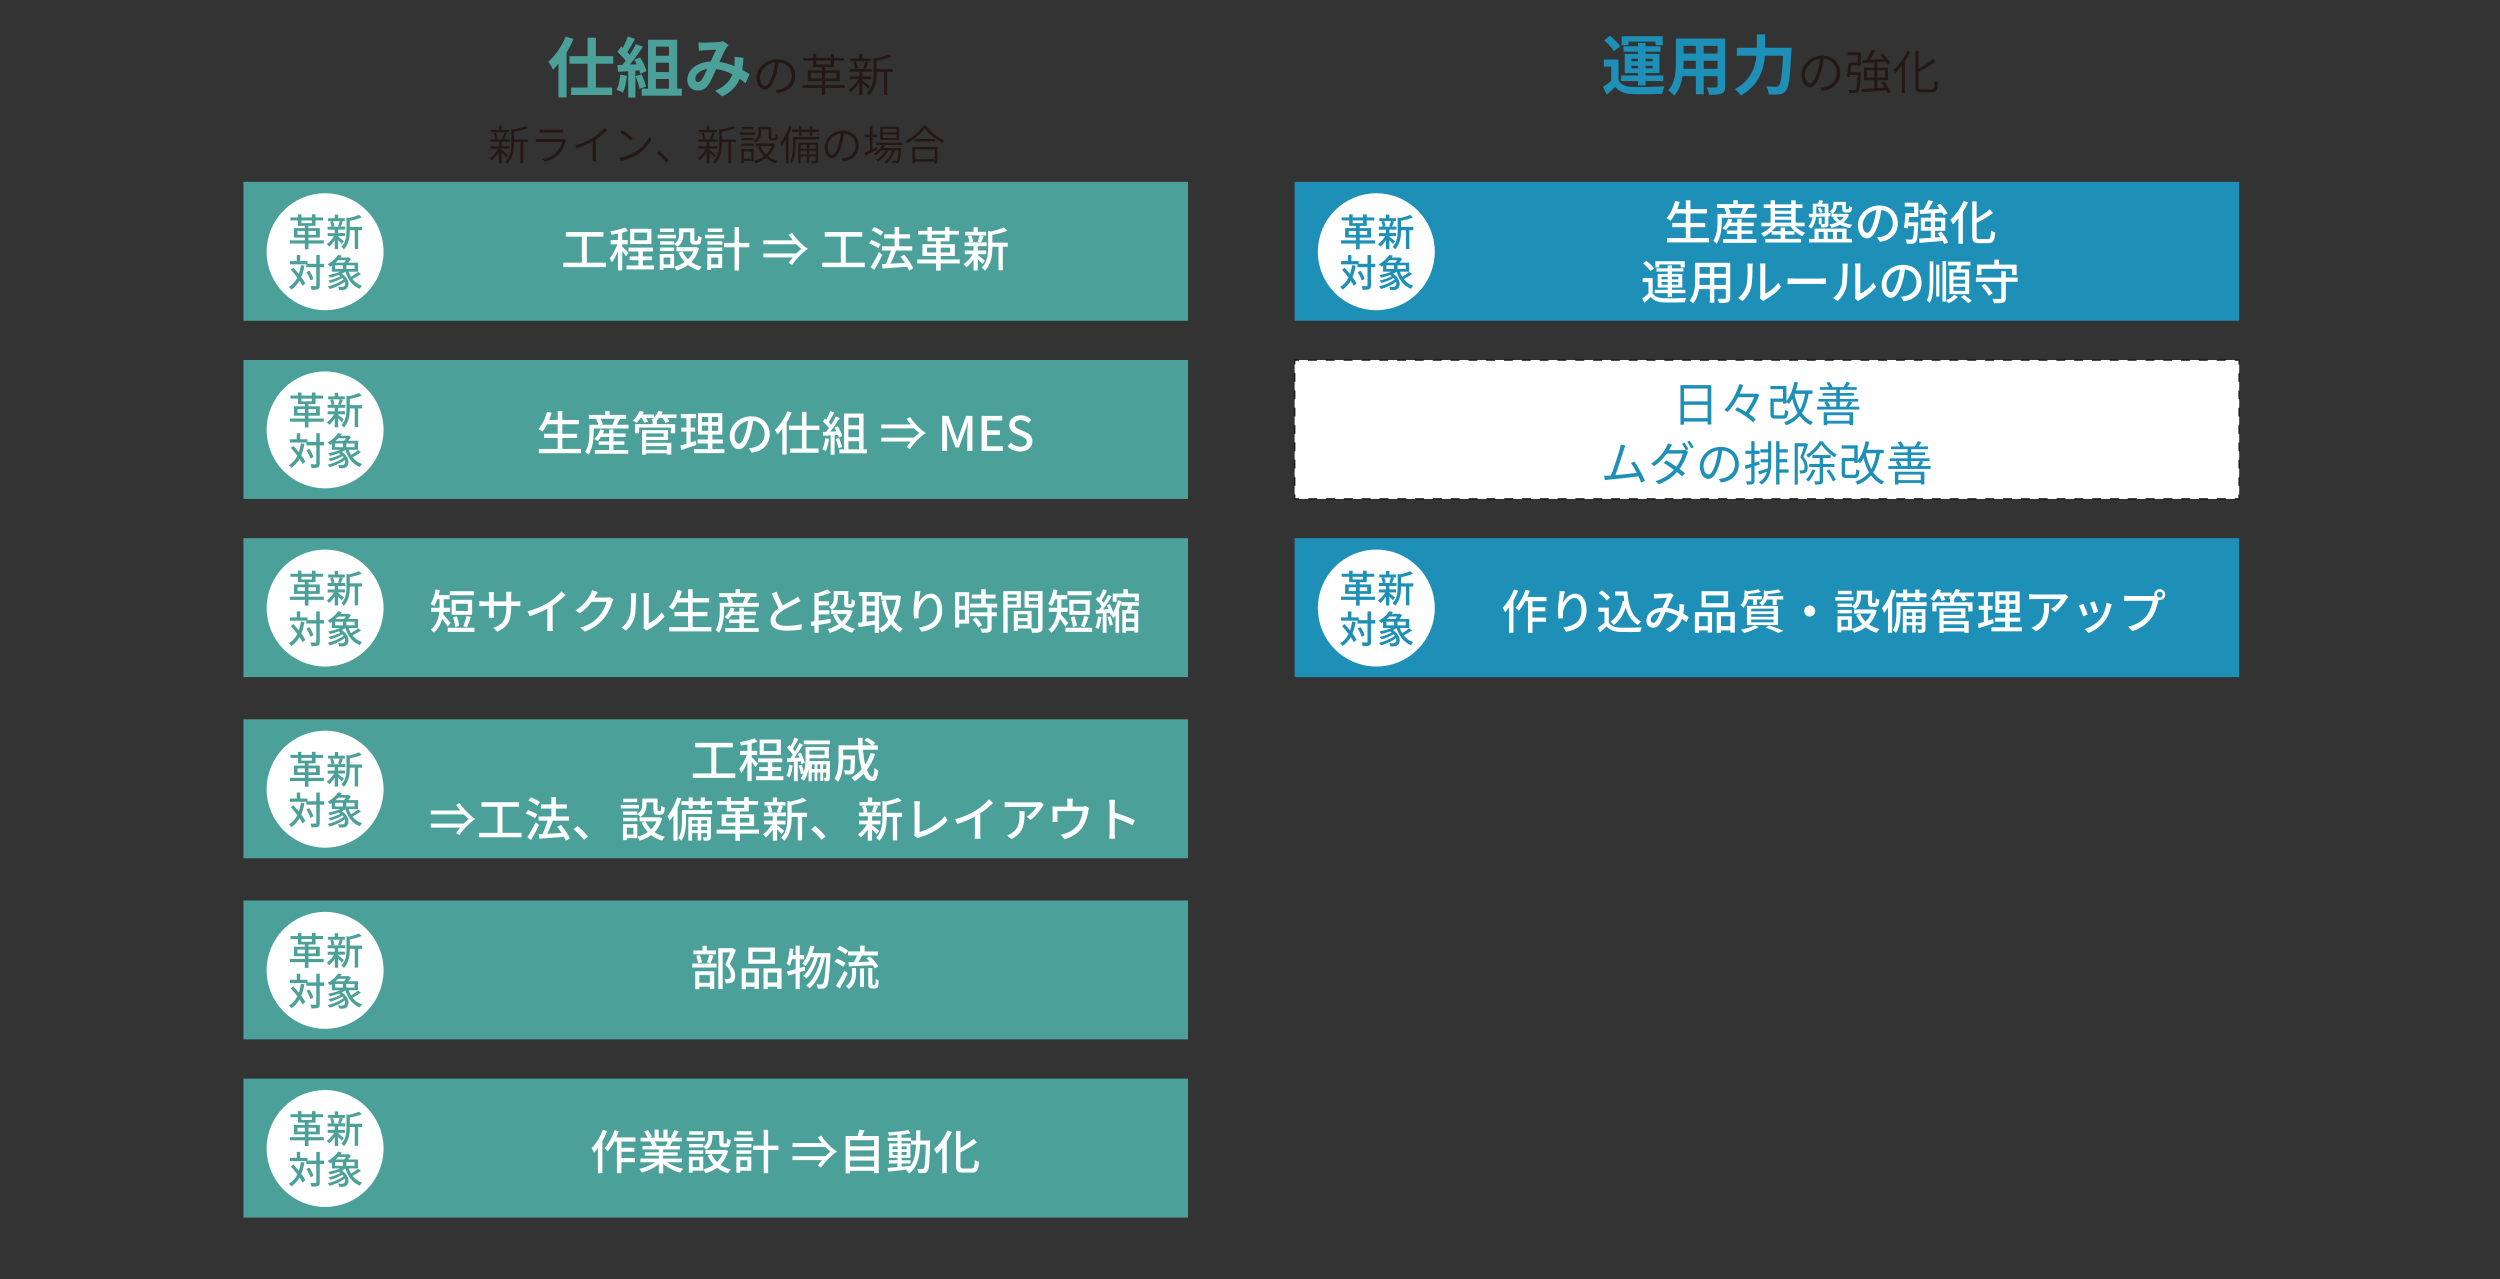 <?xml version="1.0" encoding="UTF-8"?>
<svg xmlns="http://www.w3.org/2000/svg" viewBox="0 0 841.89 430.87">
  <rect x="0" y="0" width="841.89" height="430.87" fill="#333333" stroke="none"/>
  <defs>
    <style>
      .cls-1 {
        fill: #fff;
      }

      .cls-2, .cls-3, .cls-4 {
        fill: none;
        stroke: #231815;
        stroke-miterlimit: 10;
        stroke-width: .5px;
      }

      .cls-5 {
        fill: #4ba199;
      }

      .cls-6 {
        fill: #231815;
      }

      .cls-3 {
        stroke-dasharray: 2.92 2.92;
      }

      .cls-7 {
        fill: #1e8fb6;
      }

      .cls-4 {
        stroke-dasharray: 3 3;
      }
    </style>
  </defs>
  <g id="_レイヤー_1" data-name="レイヤー_1">
    <rect class="cls-5" x="81.98" y="61.24" width="318.08" height="46.78"/>
    <rect class="cls-5" x="81.98" y="363.24" width="318.08" height="46.78"/>
    <rect class="cls-5" x="81.98" y="303.24" width="318.08" height="46.78"/>
    <rect class="cls-5" x="81.98" y="242.24" width="318.08" height="46.78"/>
    <rect class="cls-5" x="81.98" y="181.24" width="318.08" height="46.78"/>
    <rect class="cls-5" x="81.98" y="121.24" width="318.08" height="46.78"/>
    <g>
      <rect class="cls-1" x="435.98" y="121.24" width="318.08" height="46.78"/>
      <g>
        <polyline class="cls-2" points="754.06 166.52 754.06 168.02 752.56 168.02"/>
        <line class="cls-4" x1="749.56" y1="168.02" x2="438.98" y2="168.02"/>
        <polyline class="cls-2" points="437.48 168.02 435.98 168.02 435.98 166.52"/>
        <line class="cls-3" x1="435.98" y1="163.6" x2="435.98" y2="124.2"/>
        <polyline class="cls-2" points="435.98 122.74 435.98 121.24 437.48 121.24"/>
        <line class="cls-4" x1="440.48" y1="121.24" x2="751.06" y2="121.24"/>
        <polyline class="cls-2" points="752.56 121.24 754.06 121.24 754.06 122.74"/>
        <line class="cls-3" x1="754.06" y1="125.66" x2="754.06" y2="165.06"/>
      </g>
    </g>
    <circle class="cls-1" cx="109.48" cy="84.77" r="19.69"/>
    <rect class="cls-7" x="435.98" y="61.24" width="318.08" height="46.78"/>
    <rect class="cls-7" x="435.98" y="181.24" width="318.08" height="46.78"/>
    <circle class="cls-1" cx="463.48" cy="84.77" r="19.69"/>
    <circle class="cls-1" cx="463.48" cy="204.77" r="19.69"/>
    <g>
      <path class="cls-7" d="M463.02,202.01h-5.13v1.93h-1.23v-1.93h-5.06v-1.07h5.06v-.95h-3.68v-3.17h3.68v-.77h-2.31v-1.82h-2.54v-1.01h2.54v-1.04h1.16v1.04h3.52v-1.04h1.23v1.04h2.54v1.01h-2.54v1.82h-2.37v.77h3.81v3.17h-3.81v.95h5.13v1.07ZM456.66,199.06v-1.29h-2.48v1.29h2.48ZM455.51,195.15h3.52v-.91h-3.52v.91ZM457.89,197.77v1.29h2.53v-1.29h-2.53Z"/>
      <path class="cls-7" d="M469.12,202.14c-.26-.31-.77-.82-1.24-1.27v3.03h-1.15v-2.99c-.58.86-1.25,1.64-1.91,2.15-.18-.27-.52-.65-.77-.86.87-.58,1.83-1.64,2.44-2.69h-2.14v-1.01h2.37v-1.16h-2.4v-1.01h1.32c-.04-.46-.23-1.14-.45-1.65l.87-.22h-1.57v-.98h2.24v-1.21h1.15v1.21h2.24v.98h-1.55l.9.2c-.24.6-.49,1.23-.7,1.66h1.5v1.01h-2.38v1.16h2.26v1.01h-2.26v.22c.46.32,1.64,1.28,1.93,1.52l-.69.88ZM466.12,194.47c.25.54.46,1.21.51,1.68l-.74.19h2.81l-.88-.19c.21-.47.45-1.16.58-1.68h-2.28ZM475.95,197.52h-1.34v6.33h-1.15v-6.33h-1.65v.12c0,1.89-.23,4.55-2,6.33-.14-.26-.58-.66-.84-.82,1.55-1.57,1.7-3.76,1.7-5.52v-4.42l.79.23c1.25-.29,2.61-.69,3.4-1.1l.96.86c-1.1.5-2.63.9-4.01,1.16v2.07h4.14v1.1Z"/>
      <path class="cls-7" d="M456.52,209.47c-.24,1.44-.59,2.72-1.06,3.85.58.78,1.06,1.52,1.37,2.14l-.96.81c-.23-.5-.58-1.1-1-1.73-.69,1.23-1.6,2.23-2.76,3-.15-.23-.56-.7-.81-.92,1.25-.75,2.17-1.8,2.84-3.12-.69-.93-1.46-1.87-2.19-2.66l.83-.68c.61.64,1.25,1.38,1.87,2.12.31-.9.54-1.88.7-2.97l1.16.15ZM463.13,209.99h-1.44v6.1c0,.73-.17,1.07-.58,1.29-.44.19-1.12.24-2.2.24-.05-.35-.22-.91-.38-1.27.77.03,1.46.03,1.67.01.22,0,.31-.06.31-.28v-6.1h-3.35v-.96h-5.55v-1.1h2.33v-2.02h1.15v2.02h2.47v.91h2.95v-2.94h1.18v2.94h1.44v1.15ZM458.53,214.44c-.19-.74-.75-1.93-1.34-2.8l.97-.46c.6.84,1.2,1.98,1.39,2.75l-1.02.51Z"/>
      <path class="cls-7" d="M475.57,212.29c-.86.6-1.96,1.23-2.86,1.68.82,1.05,1.88,1.84,3.22,2.29-.26.23-.59.68-.77,1-2.46-.97-3.98-2.98-4.81-5.73-.37.23-.77.45-1.2.65,2.58,1.73,2.7,4.31,1.42,5.13-.44.28-.79.37-1.36.37-.28,0-.65-.01-1.02-.03-.03-.31-.13-.77-.32-1.06.42.04.86.05,1.15.05s.59-.03.81-.2c.37-.24.52-.83.29-1.53-1.41,1.05-3.39,1.96-5.06,2.44-.15-.27-.46-.66-.69-.88,1.85-.44,4.05-1.37,5.34-2.38-.12-.17-.24-.33-.41-.5-1.14.74-2.74,1.37-4.07,1.7-.14-.24-.45-.61-.64-.82,1.37-.28,3.02-.83,4.08-1.46-.17-.14-.36-.27-.56-.4-.97.37-2.01.68-2.95.91-.13-.2-.42-.65-.61-.86,1.34-.26,2.84-.67,4.04-1.18h-2.83v-2.06c-.19.13-.4.27-.61.4-.18-.28-.55-.67-.81-.83,1.65-.9,2.85-2.12,3.53-3.15l1.23.26c-.14.2-.29.42-.46.63h2.54l.19-.05.81.52c-.24.4-.58.84-.91,1.25h3.3v3.03h-3.16c.2.61.46,1.19.78,1.73.84-.47,1.82-1.13,2.43-1.62l.95.7ZM466.87,210.59h2.6v-1.25h-2.6v1.25ZM467.87,207.62c-.27.28-.56.56-.87.83h2.88c.23-.26.45-.55.64-.83h-2.65ZM473.39,209.34h-2.76v1.25h2.76v-1.25Z"/>
    </g>
    <g>
      <path class="cls-7" d="M463.02,82.01h-5.13v1.93h-1.23v-1.93h-5.06v-1.07h5.06v-.95h-3.68v-3.17h3.68v-.77h-2.31v-1.82h-2.54v-1.01h2.54v-1.04h1.16v1.04h3.52v-1.04h1.23v1.04h2.54v1.01h-2.54v1.82h-2.37v.77h3.81v3.17h-3.81v.95h5.13v1.07ZM456.66,79.06v-1.29h-2.48v1.29h2.48ZM455.51,75.15h3.52v-.91h-3.52v.91ZM457.89,77.77v1.29h2.53v-1.29h-2.53Z"/>
      <path class="cls-7" d="M469.12,82.14c-.26-.31-.77-.82-1.24-1.27v3.03h-1.15v-2.99c-.58.86-1.25,1.64-1.91,2.15-.18-.27-.52-.65-.77-.86.87-.58,1.83-1.64,2.44-2.69h-2.14v-1.01h2.37v-1.16h-2.4v-1.01h1.32c-.04-.46-.23-1.14-.45-1.65l.87-.22h-1.57v-.98h2.24v-1.21h1.15v1.21h2.24v.98h-1.55l.9.2c-.24.6-.49,1.23-.7,1.66h1.5v1.01h-2.38v1.16h2.26v1.01h-2.26v.22c.46.32,1.64,1.28,1.93,1.52l-.69.88ZM466.12,74.47c.25.54.46,1.21.51,1.68l-.74.19h2.81l-.88-.19c.21-.47.45-1.16.58-1.68h-2.28ZM475.95,77.52h-1.34v6.33h-1.15v-6.33h-1.65v.12c0,1.89-.23,4.55-2,6.33-.14-.26-.58-.66-.84-.82,1.55-1.57,1.7-3.76,1.7-5.52v-4.42l.79.23c1.25-.29,2.61-.69,3.4-1.1l.96.86c-1.1.5-2.63.9-4.01,1.16v2.07h4.14v1.1Z"/>
      <path class="cls-7" d="M456.52,89.47c-.24,1.44-.59,2.72-1.06,3.85.58.78,1.06,1.52,1.37,2.14l-.96.81c-.23-.5-.58-1.1-1-1.73-.69,1.23-1.6,2.23-2.76,3-.15-.23-.56-.7-.81-.92,1.25-.75,2.17-1.8,2.84-3.12-.69-.93-1.46-1.87-2.19-2.66l.83-.68c.61.64,1.25,1.38,1.87,2.12.31-.9.54-1.88.7-2.97l1.16.15ZM463.13,89.99h-1.44v6.1c0,.73-.17,1.07-.58,1.29-.44.19-1.12.24-2.2.24-.05-.35-.22-.91-.38-1.27.77.03,1.46.03,1.67.01.22,0,.31-.06.31-.28v-6.1h-3.35v-.96h-5.55v-1.1h2.33v-2.02h1.15v2.02h2.47v.91h2.95v-2.94h1.18v2.94h1.44v1.15ZM458.53,94.44c-.19-.74-.75-1.93-1.34-2.8l.97-.46c.6.84,1.2,1.98,1.39,2.75l-1.02.51Z"/>
      <path class="cls-7" d="M475.57,92.29c-.86.6-1.96,1.23-2.86,1.68.82,1.05,1.88,1.84,3.22,2.29-.26.23-.59.68-.77,1-2.46-.97-3.98-2.98-4.81-5.73-.37.23-.77.45-1.2.65,2.58,1.73,2.7,4.31,1.42,5.13-.44.28-.79.37-1.36.37-.28,0-.65-.01-1.02-.03-.03-.31-.13-.77-.32-1.06.42.04.86.05,1.15.05s.59-.03.81-.2c.37-.24.52-.83.29-1.53-1.41,1.05-3.39,1.96-5.06,2.44-.15-.27-.46-.66-.69-.88,1.85-.44,4.05-1.37,5.34-2.38-.12-.17-.24-.33-.41-.5-1.14.74-2.74,1.37-4.07,1.7-.14-.24-.45-.61-.64-.82,1.37-.28,3.02-.83,4.08-1.46-.17-.14-.36-.27-.56-.4-.97.37-2.01.68-2.95.91-.13-.2-.42-.65-.61-.86,1.34-.26,2.84-.67,4.04-1.18h-2.83v-2.06c-.19.13-.4.27-.61.4-.18-.28-.55-.67-.81-.83,1.65-.9,2.85-2.12,3.53-3.15l1.23.26c-.14.2-.29.42-.46.63h2.54l.19-.05.81.52c-.24.4-.58.84-.91,1.25h3.3v3.03h-3.16c.2.61.46,1.19.78,1.73.84-.47,1.82-1.13,2.43-1.62l.95.7ZM466.87,90.59h2.6v-1.25h-2.6v1.25ZM467.87,87.62c-.27.28-.56.56-.87.83h2.88c.23-.26.45-.55.64-.83h-2.65ZM473.39,89.34h-2.76v1.25h2.76v-1.25Z"/>
    </g>
  </g>
  <g id="_文字" data-name="文字">
    <g>
      <path class="cls-7" d="M545.05,27.07c.86,1.47,2.4,2.09,4.64,2.18,2.64.11,7.83.04,10.87-.2-.31.62-.68,1.83-.81,2.55-2.73.13-7.39.18-10.08.07-2.62-.11-4.38-.75-5.7-2.44-.88.86-1.78,1.69-2.9,2.64l-1.23-2.6c.86-.55,1.85-1.28,2.73-2.02v-4.8h-2.46v-2.4h4.95v7.02ZM543.49,17.21c-.62-1.08-2.07-2.6-3.3-3.65l2-1.5c1.23.99,2.75,2.44,3.46,3.5l-2.16,1.65ZM551.61,27.31h-5.7v-1.89h5.7v-.81h-4.47v-6.45h4.47v-.77h-4.88v-1.8h4.88v-1.14h2.55v1.14h5.04v1.8h-5.04v.77h4.66v6.45h-4.66v.81h5.98v1.89h-5.98v1.45h-2.55v-1.45ZM548.4,15.21h-2.29v-3.01h13.82v3.01h-2.42v-1.17h-9.11v1.17ZM549.37,20.64h2.24v-.86h-2.24v.86ZM551.61,23.02v-.86h-2.24v.86h2.24ZM554.16,19.79v.86h2.33v-.86h-2.33ZM556.5,22.16h-2.33v.86h2.33v-.86Z"/>
      <path class="cls-7" d="M580.98,28.96c0,1.41-.31,2.11-1.19,2.51-.9.44-2.25.48-4.22.46-.09-.7-.51-1.83-.84-2.51,1.23.07,2.68.04,3.08.04.42,0,.57-.13.57-.53v-3.3h-4.64v6.14h-2.64v-6.14h-4.49c-.4,2.4-1.19,4.82-2.77,6.54-.42-.48-1.47-1.39-2.07-1.69,2.4-2.64,2.6-6.56,2.6-9.64v-7.86h16.61v15.97ZM571.1,23.18v-2.71h-4.14v.4c0,.7-.02,1.5-.07,2.31h4.2ZM566.97,15.47v2.55h4.14v-2.55h-4.14ZM578.39,15.47h-4.64v2.55h4.64v-2.55ZM578.39,23.18v-2.71h-4.64v2.71h4.64Z"/>
      <path class="cls-7" d="M603.33,16.09s-.02.9-.07,1.25c-.44,8.76-.88,12.06-1.85,13.2-.66.86-1.3,1.1-2.24,1.23-.81.11-2.18.11-3.52.04-.04-.79-.4-1.96-.9-2.71,1.39.11,2.68.11,3.26.11.46,0,.73-.07,1.03-.35.66-.68,1.1-3.56,1.45-10.1h-6.16c-.35,4.55-1.89,9.9-8.08,13.4-.42-.66-1.41-1.65-2.05-2.13,5.46-2.97,6.93-7.42,7.31-11.27h-6.62v-2.68h6.73v-4.53h2.79v4.53h8.91Z"/>
      <path class="cls-6" d="M613.69,30.6l-.66-1.06c.5-.05.99-.11,1.36-.19,2.05-.46,4.15-2,4.15-4.85,0-2.43-1.62-4.51-4.45-4.72-.21,1.52-.51,3.19-.96,4.67-.98,3.3-2.24,4.93-3.67,4.93s-2.79-1.57-2.79-4.21c0-3.43,3.07-6.43,6.93-6.43s6.08,2.62,6.08,5.81c0,3.36-2.24,5.57-6,6.05ZM609.51,28.09c.75,0,1.66-1.07,2.5-3.89.42-1.36.74-2.91.9-4.4-3.14.35-5.12,3.04-5.12,5.3,0,2.08.98,2.99,1.73,2.99Z"/>
      <path class="cls-6" d="M626.63,24.31s0,.34-.02.5c-.19,4.05-.38,5.55-.83,6.07-.26.32-.54.42-1.01.45-.42.03-1.19.02-1.97-.03-.02-.3-.14-.74-.3-1.01.82.06,1.58.06,1.87.06.29.02.43-.02.56-.18.32-.32.5-1.6.69-4.91h-2.59c-.03.26-.06.5-.1.7l-.96-.16c.21-1.2.43-3.2.53-4.69h3.11v-2.53h-3.41v-.98h4.4v4.48h-3.23c-.06.74-.14,1.5-.22,2.23h3.49ZM635.86,31.49c-.13-.32-.32-.7-.56-1.1-2.96.26-6.07.51-8.18.67l-.14-1.04c1.12-.06,2.61-.18,4.22-.29v-2.72h-3.5v-4.24h3.5v-1.74c-1.42.1-2.77.18-3.84.24l-.16-1.04c.4-.02.86-.03,1.36-.05.64-1.01,1.36-2.43,1.79-3.46l1.09.32c-.51.99-1.17,2.16-1.76,3.09,1.42-.06,3.06-.16,4.69-.24-.4-.5-.85-.98-1.26-1.39l.86-.45c1.01.96,2.13,2.29,2.62,3.2l-.91.51c-.16-.29-.38-.64-.64-.99-.94.06-1.89.13-2.82.19v1.81h3.58v4.24h-3.58v2.64l2.48-.18c-.38-.56-.82-1.14-1.23-1.62l.85-.42c.99,1.09,2.05,2.59,2.45,3.6l-.91.45ZM631.2,26.1v-2.42h-2.53v2.42h2.53ZM632.23,23.68v2.42h2.58v-2.42h-2.58Z"/>
      <path class="cls-6" d="M643.33,17.36c-.5,1.17-1.12,2.3-1.81,3.36v10.6h-1.06v-9.12c-.7.91-1.44,1.71-2.19,2.4-.11-.26-.45-.8-.66-1.06,1.86-1.54,3.63-3.97,4.71-6.5l1.01.32ZM650.44,30.12c.9,0,1.04-.59,1.15-2.93.27.19.7.38,1.01.46-.18,2.58-.48,3.46-2.11,3.46h-3.38c-1.6,0-2.1-.45-2.1-2.11v-11.84h1.06v6.05c1.83-1.02,3.75-2.32,4.93-3.41l.75.9c-1.49,1.26-3.68,2.51-5.68,3.59v4.75c0,.88.19,1.09,1.09,1.09h3.28Z"/>
    </g>
    <g>
      <path class="cls-5" d="M193.16,13.13c-.65,1.54-1.45,3.08-2.37,4.6v15.07h-2.72v-11.29c-.6.73-1.22,1.36-1.84,1.96-.28-.64-1.08-2.05-1.59-2.68,2.33-2.02,4.56-5.21,5.85-8.47l2.67.81ZM200.68,21.47v8.01h5.44v2.51h-13.78v-2.51h5.53v-8.01h-6.11v-2.55h6.11v-6.21h2.81v6.21h5.83v2.55h-5.83Z"/>
      <path class="cls-5" d="M211.14,25.52c-.23,2.07-.71,4.27-1.38,5.68-.48-.29-1.5-.75-2.1-.95.67-1.3,1.04-3.26,1.22-5.1l2.26.37ZM213.97,23.8v9.04h-2.42v-8.87l-3.41.22-.23-2.29,1.71-.07c.35-.42.71-.88,1.06-1.36-.67-.95-1.8-2.13-2.77-3.01l1.29-1.8c.18.15.37.31.55.46.65-1.21,1.29-2.68,1.68-3.83l2.42.81c-.83,1.52-1.77,3.21-2.6,4.44.3.31.58.64.81.92.83-1.23,1.57-2.51,2.12-3.61l2.33.92c-1.29,1.94-2.9,4.18-4.4,5.96l2.33-.09c-.25-.53-.53-1.06-.81-1.52l1.94-.81c.92,1.47,1.84,3.39,2.12,4.64l-2.07.92c-.07-.35-.18-.75-.32-1.19l-1.31.09ZM216.04,25.01c.62,1.3,1.22,3.01,1.5,4.14l-2.17.73c-.18-1.12-.78-2.9-1.36-4.25l2.03-.62ZM229.59,29.87v2.35h-13.48v-2.35h2.12V13.37h9.82v16.5h1.54ZM220.88,15.72v3.06h4.4v-3.06h-4.4ZM225.28,21.12h-4.4v3.15h4.4v-3.15ZM220.88,29.87h4.4v-3.26h-4.4v3.26Z"/>
      <path class="cls-5" d="M237.12,14.36c1.31,0,3.76-.11,4.84-.2.58-.02,1.17-.15,1.57-.31l1.84,1.36c-.32.33-.6.62-.78.92-.6.95-1.47,2.86-2.3,4.73,1.8.26,3.5.79,5,1.41.02-.26.05-.51.07-.75.07-.86.07-1.74,0-2.4l3.02.33c-.09,1.47-.21,2.84-.44,4.07.97.53,1.8,1.03,2.47,1.47l-1.34,3.06c-.6-.53-1.27-1.03-1.98-1.54-1.01,2.49-2.76,4.42-5.85,5.96l-2.44-1.91c3.48-1.43,5.09-3.52,5.85-5.52-1.64-.86-3.48-1.52-5.46-1.78-.83,1.87-1.8,4.07-2.6,5.28-.92,1.32-2.03,1.94-3.59,1.94-2.03,0-3.55-1.34-3.55-3.56,0-3.41,3.25-6.01,7.88-6.21.64-1.45,1.31-2.95,1.84-3.98-.92.04-2.9.11-3.96.18-.46.02-1.27.09-1.87.18l-.12-2.84c.62.07,1.41.11,1.91.11ZM235.1,27.61c.46,0,.78-.22,1.2-.77.6-.81,1.22-2.2,1.87-3.59-2.58.37-4.03,1.87-4.03,3.26,0,.73.44,1.1.97,1.1Z"/>
      <path class="cls-6" d="M261.8,31.33l-.66-1.01c.5-.05.99-.11,1.36-.18,2.05-.44,4.15-1.91,4.15-4.63,0-2.32-1.62-4.31-4.45-4.51-.21,1.45-.51,3.04-.96,4.46-.98,3.15-2.24,4.7-3.67,4.7s-2.79-1.5-2.79-4.02c0-3.27,3.07-6.14,6.93-6.14s6.08,2.51,6.08,5.54c0,3.21-2.24,5.31-6,5.77ZM257.63,28.94c.75,0,1.67-1.02,2.5-3.71.42-1.3.74-2.78.9-4.2-3.14.34-5.12,2.9-5.12,5.06,0,1.99.98,2.86,1.73,2.86Z"/>
      <path class="cls-6" d="M284.45,29.62h-6.58v2.44h-1.09v-2.44h-6.56v-.93h6.56v-1.39h-4.77v-3.6h4.77v-1.13h-2.95v-2.17h-3.33v-.9h3.33v-1.36h1.04v1.36h4.9v-1.36h1.07v1.36h3.33v.9h-3.33v2.17h-2.98v1.13h4.9v3.6h-4.9v1.39h6.58v.93ZM276.78,26.46v-1.94h-3.71v1.94h3.71ZM274.87,21.76h4.9v-1.36h-4.9v1.36ZM277.87,24.52v1.94h3.79v-1.94h-3.79Z"/>
      <path class="cls-6" d="M292.35,29.84c-.35-.4-1.25-1.21-1.94-1.8v3.99h-1.04v-4.19c-.82,1.24-1.86,2.38-2.79,3.07-.18-.23-.5-.53-.72-.72,1.15-.73,2.46-2.15,3.26-3.53h-2.95v-.89h3.19v-1.66h-3.23v-.87h7.43v.87h-3.15v1.66h3.04v.89h-3.04v.4c.61.46,2.19,1.68,2.58,2.02l-.64.76ZM293.37,20.63h-7.01v-.87h3.01v-1.56h1.04v1.56h2.96v.87ZM288.01,23.18c-.06-.61-.34-1.56-.64-2.28l.83-.18c.35.7.62,1.62.7,2.21l-.9.24ZM290.62,22.95c.3-.61.67-1.59.83-2.26l.98.23c-.3.78-.66,1.67-.96,2.23l-.85-.2ZM300.61,24.23h-1.86v7.73h-1.02v-7.73h-2.54v.49c0,2.28-.3,5.3-2.54,7.41-.14-.23-.51-.57-.77-.7,2.08-1.91,2.3-4.55,2.3-6.72v-5.32l.82.24c1.68-.34,3.51-.82,4.53-1.31l.86.75c-1.36.58-3.39,1.05-5.2,1.39v2.83h5.43v.95Z"/>
    </g>
    <g>
      <path class="cls-6" d="M170.59,52.98c-.31-.36-1.09-1.11-1.69-1.65v3.66h-.91v-3.84c-.71,1.13-1.62,2.19-2.44,2.82-.15-.21-.43-.49-.63-.66,1.01-.67,2.16-1.98,2.86-3.24h-2.58v-.81h2.79v-1.53h-2.83v-.8h6.5v.8h-2.76v1.53h2.66v.81h-2.66v.36c.53.42,1.92,1.54,2.25,1.85l-.56.7ZM171.49,44.54h-6.13v-.8h2.63v-1.43h.91v1.43h2.59v.8ZM166.79,46.88c-.06-.56-.29-1.43-.56-2.09l.73-.17c.31.64.55,1.48.62,2.03l-.78.22ZM169.08,46.67c.27-.56.59-1.46.73-2.07l.85.21c-.27.71-.57,1.53-.84,2.05l-.74-.18ZM177.82,47.84h-1.62v7.09h-.9v-7.09h-2.23v.45c0,2.09-.27,4.86-2.23,6.79-.12-.21-.45-.52-.67-.64,1.82-1.75,2.02-4.17,2.02-6.16v-4.87l.71.22c1.47-.31,3.07-.76,3.96-1.21l.76.69c-1.19.53-2.97.97-4.55,1.27v2.59h4.75v.87Z"/>
      <path class="cls-6" d="M190.5,47.59c-.37,1.39-1,2.86-2.04,4.01-1.47,1.61-3.22,2.41-5,2.9l-.77-.88c1.95-.41,3.73-1.3,4.93-2.59.87-.91,1.46-2.16,1.71-3.22h-7.55c-.34,0-.84.01-1.33.06v-1.06c.49.04.95.07,1.33.07h7.45c.29,0,.59-.03.73-.1l.71.45c-.06.13-.14.28-.17.38ZM182.91,43.66h5.55c.43,0,.9-.01,1.22-.07v1.05c-.32-.03-.77-.04-1.25-.04h-5.52c-.41,0-.84.01-1.2.04v-1.05c.36.06.77.07,1.2.07Z"/>
      <path class="cls-6" d="M199.82,46.34c1.47-.92,2.83-2.1,3.81-3.28l.84.77c-1.08,1.12-2.35,2.17-3.8,3.14v5.95c0,.5.03,1.18.08,1.43h-1.23c.04-.25.08-.92.08-1.43v-5.29c-1.49.84-3.43,1.69-5.41,2.31l-.5-.97c2.41-.66,4.57-1.67,6.12-2.63Z"/>
      <path class="cls-6" d="M214.12,51.08c2.13-1.34,3.81-3.4,4.61-5.11l.6,1.06c-.94,1.71-2.54,3.61-4.62,4.94-1.4.88-3.17,1.77-5.57,2.21l-.64-1.02c2.48-.38,4.31-1.25,5.63-2.09ZM213.14,46.65l-.77.78c-.7-.71-2.44-2.21-3.49-2.91l.71-.76c.99.66,2.79,2.12,3.54,2.89Z"/>
      <path class="cls-6" d="M221.2,51.58l.81-.71c1.01.81,2.26,2.07,3.15,3.12l-.86.73c-.91-1.13-2.12-2.33-3.11-3.14Z"/>
      <path class="cls-6" d="M240.59,52.98c-.31-.36-1.09-1.11-1.69-1.65v3.66h-.91v-3.84c-.71,1.13-1.62,2.19-2.44,2.82-.15-.21-.43-.49-.63-.66,1.01-.67,2.16-1.98,2.86-3.24h-2.58v-.81h2.79v-1.53h-2.83v-.8h6.5v.8h-2.76v1.53h2.66v.81h-2.66v.36c.53.42,1.92,1.54,2.25,1.85l-.56.7ZM241.49,44.54h-6.13v-.8h2.63v-1.43h.91v1.43h2.59v.8ZM236.79,46.88c-.06-.56-.29-1.43-.56-2.09l.73-.17c.31.64.55,1.48.62,2.03l-.78.22ZM239.08,46.67c.27-.56.59-1.46.73-2.07l.85.21c-.27.71-.57,1.53-.84,2.05l-.74-.18ZM247.82,47.84h-1.62v7.09h-.9v-7.09h-2.23v.45c0,2.09-.27,4.86-2.23,6.79-.12-.21-.45-.52-.67-.64,1.82-1.75,2.02-4.17,2.02-6.16v-4.87l.71.22c1.47-.31,3.07-.76,3.96-1.21l.76.69c-1.19.53-2.97.97-4.55,1.27v2.59h4.75v.87Z"/>
      <path class="cls-6" d="M254.3,45.35h-5.25v-.76h5.25v.76ZM253.81,54.2h-3.31v.67h-.83v-4.69h4.13v4.02ZM249.69,46.46h4.13v.76h-4.13v-.76ZM249.69,48.32h4.13v.76h-4.13v-.76ZM253.78,43.51h-4.01v-.76h4.01v.76ZM250.5,50.97v2.48h2.49v-2.48h-2.49ZM256.31,44.41c0,1.18-.31,2.63-1.79,3.61-.12-.17-.48-.49-.67-.62,1.36-.87,1.58-2.04,1.58-3.01v-1.69h4.33v3.47c0,.31.04.36.28.36h.77c.27,0,.32-.18.34-1.56.17.15.54.29.78.34-.07,1.62-.31,2.02-1.02,2.02h-1c-.8,0-1.04-.24-1.04-1.15v-2.65h-2.56v.87ZM261.06,48.5c-.48,1.72-1.33,3.08-2.41,4.13.92.71,2.04,1.26,3.31,1.57-.21.2-.48.57-.62.8-1.29-.38-2.44-.98-3.39-1.77-1.05.83-2.27,1.4-3.56,1.78-.1-.22-.34-.62-.52-.83,1.22-.31,2.4-.83,3.39-1.58-.85-.88-1.54-1.95-2.02-3.18l.83-.25c.42,1.09,1.06,2.04,1.88,2.86.84-.78,1.5-1.74,1.93-2.89h-5.41v-.85h5.83l.17-.04.59.25Z"/>
      <path class="cls-6" d="M266.64,42.58c-.31.92-.67,1.86-1.09,2.75v9.69h-.9v-8.01c-.43.74-.91,1.43-1.4,2-.08-.21-.34-.7-.5-.92,1.23-1.41,2.35-3.56,3.04-5.74l.85.24ZM275.85,46.95h-7.96v2.17c0,1.72-.17,4.2-1.27,5.88-.14-.15-.48-.46-.69-.57,1.01-1.57,1.11-3.73,1.11-5.32v-2.98h8.81v.83ZM269.08,44.43h-2.32v-.83h2.32v-1.22h.86v1.22h2.72v-1.22h.88v1.22h2.25v.83h-2.25v1.19h-.88v-1.19h-2.72v1.19h-.86v-1.19ZM275.48,54.08c0,.43-.08.67-.39.8-.32.14-.85.15-1.71.14-.03-.2-.14-.52-.24-.74.64.01,1.15.01,1.33,0,.15,0,.2-.06.2-.2v-1.39h-2.17v2.24h-.78v-2.24h-2.1v2.33h-.81v-6.99h6.68v6.05ZM269.61,48.75v1.3h2.1v-1.3h-2.1ZM271.71,52v-1.27h-2.1v1.27h2.1ZM272.5,48.75v1.3h2.17v-1.3h-2.17ZM274.67,52v-1.27h-2.17v1.27h2.17Z"/>
      <path class="cls-6" d="M283.87,54.36l-.57-.92c.43-.04.87-.1,1.19-.17,1.79-.41,3.63-1.75,3.63-4.24,0-2.13-1.42-3.95-3.89-4.13-.18,1.33-.45,2.79-.84,4.09-.86,2.89-1.96,4.31-3.21,4.31s-2.44-1.37-2.44-3.68c0-3,2.69-5.63,6.07-5.63s5.32,2.3,5.32,5.08c0,2.94-1.96,4.88-5.25,5.29ZM280.21,52.16c.66,0,1.46-.94,2.19-3.4.36-1.19.64-2.55.78-3.85-2.75.31-4.48,2.66-4.48,4.64,0,1.82.85,2.62,1.51,2.62Z"/>
      <path class="cls-6" d="M295.47,50.39c-1.43.71-2.96,1.46-4.12,2.02l-.36-.91c.53-.22,1.2-.52,1.93-.85v-4.47h-1.68v-.9h1.68v-2.91h.87v2.91h1.55v.9h-1.55v4.06l1.47-.67.21.83ZM298.03,48.81c-.18.36-.41.7-.64,1.04h6.09s-.01.25-.04.39c-.21,2.91-.43,4.01-.83,4.4-.2.24-.45.31-.77.34-.29.01-.83.01-1.37-.01-.01-.22-.1-.56-.22-.77.55.04,1.02.06,1.22.06.21,0,.34-.01.43-.14.25-.25.46-1.16.66-3.47h-1.19c-.56,1.71-1.67,3.53-2.89,4.44-.14-.2-.43-.41-.67-.53,1.16-.78,2.2-2.35,2.77-3.91h-1.46c-.74,1.46-2.12,3.01-3.42,3.84-.15-.2-.41-.43-.63-.59,1.19-.64,2.44-1.95,3.19-3.25h-1.51c-.56.64-1.2,1.2-1.85,1.64-.13-.14-.46-.45-.64-.57,1.12-.69,2.16-1.71,2.83-2.89h-2.03v-.8h8.77v.8h-5.8ZM302.82,47.17h-6.36v-4.48h6.36v4.48ZM301.95,43.4h-4.65v1.19h4.65v-1.19ZM301.95,45.27h-4.65v1.2h4.65v-1.2Z"/>
      <path class="cls-6" d="M311.82,42.3c1.49,2.06,3.98,4.03,6.18,5.04-.21.21-.45.55-.6.8-2.19-1.15-4.65-3.12-5.98-4.92-1.15,1.69-3.45,3.71-5.84,5.01-.13-.21-.38-.53-.59-.74,2.45-1.25,4.79-3.38,5.91-5.2h.92ZM307.24,49.47h8.46v5.55h-.94v-.57h-6.61v.57h-.91v-5.55ZM314.97,46.82v.84h-7.03v-.84h7.03ZM308.15,50.31v3.29h6.61v-3.29h-6.61Z"/>
    </g>
    <g>
      <path class="cls-1" d="M204.44,380.93c-.43,1.12-.98,2.27-1.58,3.35v10.8h-1.5v-8.45c-.42.58-.86,1.1-1.31,1.57-.14-.37-.58-1.2-.83-1.54,1.52-1.5,2.95-3.84,3.81-6.18l1.42.45ZM209.27,384.47v2.03h4.35v1.36h-4.35v2.13h4.58v1.39h-4.58v3.71h-1.52v-10.63h-.9c-.67,1.25-1.41,2.37-2.18,3.22-.24-.26-.82-.78-1.15-1.01,1.41-1.47,2.69-3.78,3.46-6.08l1.42.38c-.26.69-.53,1.39-.83,2.06h6.43v1.42h-4.74Z"/>
      <path class="cls-1" d="M224.63,391.4c1.41.99,3.47,1.81,5.43,2.18-.34.32-.77.93-.99,1.33-2.08-.56-4.23-1.63-5.73-3.01v3.22h-1.46v-3.11c-1.52,1.28-3.68,2.32-5.68,2.88-.22-.38-.64-.94-.98-1.26,1.91-.4,3.99-1.23,5.39-2.23h-4.95v-1.25h6.21v-.98h-4.72v-1.12h4.72v-.96h-5.51v-1.18h3.28c-.14-.45-.42-1.02-.67-1.46l.38-.06h-3.63v-1.25h2.37c-.24-.62-.72-1.5-1.17-2.16l1.3-.43c.5.69,1.06,1.66,1.28,2.29l-.82.3h1.76v-2.74h1.39v2.74h1.58v-2.74h1.41v2.74h1.73l-.61-.19c.38-.64.88-1.65,1.12-2.37l1.54.38c-.43.78-.91,1.58-1.33,2.18h2.3v1.25h-3.09c-.3.54-.62,1.07-.9,1.52h3.39v1.18h-5.67v.96h4.91v1.12h-4.91v.98h6.31v1.25h-5.01ZM220.52,384.39c.29.46.58,1.04.69,1.42l-.46.1h3.38c.24-.43.5-1.01.71-1.52h-4.31Z"/>
      <path class="cls-1" d="M237.38,384.25h-6.12v-1.18h6.12v1.18ZM236.81,394.24h-3.54v.67h-1.28v-5.38h4.82v4.71ZM236.82,386.15c1.46-.98,1.68-2.24,1.68-3.35v-1.9h5.14v3.76c0,.37.03.43.26.43h.62c.24,0,.3-.21.34-1.68.29.24.85.46,1.22.54-.1,1.9-.46,2.4-1.39,2.4h-1.02c-1.1,0-1.44-.37-1.44-1.68v-2.45h-2.31v.59c0,1.44-.34,3.19-2.02,4.31-.21-.26-.75-.75-1.07-.94v.21h-4.8v-1.15h4.8v.91ZM232.02,387.37h4.8v1.17h-4.8v-1.17ZM236.78,382.12h-4.69v-1.17h4.69v1.17ZM233.27,390.73v2.3h2.24v-2.3h-2.24ZM245.2,387.58c-.53,1.95-1.42,3.49-2.59,4.67,1.01.7,2.18,1.23,3.5,1.57-.32.29-.75.9-.96,1.28-1.39-.42-2.62-1.04-3.67-1.87-1.14.85-2.43,1.46-3.86,1.87-.14-.37-.51-.99-.8-1.31,1.3-.32,2.5-.85,3.55-1.57-.85-.91-1.55-1.97-2.08-3.17l1.33-.42c.43.99,1.06,1.9,1.84,2.67.78-.75,1.41-1.65,1.84-2.69h-5.73v-1.36h6.39l.27-.05.96.37Z"/>
      <path class="cls-1" d="M253.66,384.25h-6.39v-1.18h6.39v1.18ZM253,394.24h-3.7v.67h-1.31v-5.38h5.01v4.71ZM248.02,385.24h5.03v1.15h-5.03v-1.15ZM248.02,387.37h5.03v1.17h-5.03v-1.17ZM253.06,382.12h-4.95v-1.17h4.95v1.17ZM249.3,390.73v2.3h2.37v-2.3h-2.37ZM262.14,387.27h-3.46v7.83h-1.5v-7.83h-3.57v-1.47h3.57v-5.33h1.5v5.33h3.46v1.47Z"/>
      <path class="cls-1" d="M277.93,386.26h-11.06v-1.33h9.91c-.51-.62-1.01-1.28-1.36-1.87l1.14-.66c1.26,2.03,3.41,4.19,5.31,5.41-1.91,1.22-4.05,3.38-5.31,5.41l-1.14-.66c.35-.59.85-1.25,1.36-1.87h-9.91v-1.33h11.06c.59-.61,1.2-1.15,1.74-1.55-.54-.4-1.15-.94-1.74-1.55Z"/>
      <path class="cls-1" d="M295.93,382.55v12.52h-1.57v-.8h-8.1v.86h-1.49v-12.58h4.03c.22-.69.42-1.52.53-2.14l1.78.21c-.26.67-.51,1.36-.78,1.94h5.6ZM286.26,383.98v2.05h8.1v-2.05h-8.1ZM286.26,387.4v2.05h8.1v-2.05h-8.1ZM294.36,392.89v-2.06h-8.1v2.06h8.1Z"/>
      <path class="cls-1" d="M313.24,384.07s-.02.51-.02.69c-.18,6.61-.32,8.88-.83,9.57-.3.48-.64.61-1.14.69-.48.06-1.22.06-1.97.02-.03-.4-.19-1.01-.42-1.41.74.06,1.39.06,1.68.06.27,0,.42-.05.58-.26.35-.45.51-2.48.64-7.99h-1.89c-.21,4.26-.93,7.65-3.68,9.76-.22-.34-.72-.86-1.07-1.1.1-.06.19-.14.29-.22-2.31.27-4.61.51-6.32.67l-.19-1.26c.93-.06,2.08-.16,3.34-.27v-1.22h-2.91v-1.09h2.91v-.82h-2.87v-4.82h2.87v-.83h-3.3v-1.1h3.3v-.9c-.98.08-1.95.13-2.85.16-.05-.3-.21-.78-.35-1.07,2.37-.13,5.2-.42,6.87-.78l.7,1.12c-.85.18-1.91.34-3.01.45v1.02h3.23v.93h1.68c.02-1.09.02-2.23.02-3.43h1.42c0,1.18-.02,2.34-.03,3.43h3.31ZM300.6,387.03h1.65v-.98h-1.65v.98ZM302.25,388.92v-.98h-1.65v.98h1.65ZM303.61,392.89c.99-.1,2.02-.19,3.03-.3,1.31-1.81,1.71-4.23,1.84-7.14h-1.7v-1.2h-3.17v.83h2.98v4.82h-2.98v.82h3.01v1.09h-3.01v1.09ZM305.32,387.03v-.98h-1.71v.98h1.71ZM303.61,387.95v.98h1.71v-.98h-1.71Z"/>
      <path class="cls-1" d="M320.54,381.14c-.48,1.12-1.06,2.22-1.73,3.28v10.66h-1.49v-8.56c-.59.75-1.23,1.44-1.86,2.02-.16-.38-.62-1.18-.9-1.55,1.78-1.49,3.49-3.87,4.51-6.32l1.46.48ZM327.23,393.5c.83,0,.94-.56,1.07-2.85.37.27.98.54,1.39.64-.19,2.66-.62,3.6-2.37,3.6h-3.03c-1.81,0-2.34-.54-2.34-2.48v-11.6h1.49v5.73c1.67-.93,3.35-2.08,4.45-3.09l1.07,1.3c-1.52,1.17-3.6,2.32-5.52,3.31v4.37c0,.91.16,1.07.99,1.07h2.79Z"/>
    </g>
    <g>
      <path class="cls-1" d="M233.12,324.47h8.2v1.36h-8.2v-1.36ZM241.1,321.38h-7.6v-1.3h3.07v-1.58h1.44v1.58h3.09v1.3ZM234.13,327.07h6.39v5.99h-1.46v-.8h-3.55v.86h-1.38v-6.05ZM235.09,324.38c-.06-.67-.32-1.71-.62-2.48l1.23-.27c.35.75.61,1.79.71,2.45l-1.31.3ZM235.5,328.38v2.58h3.55v-2.58h-3.55ZM238.08,324.1c.29-.69.62-1.81.8-2.56l1.41.32c-.35.9-.71,1.89-1.02,2.55l-1.18-.3ZM247.83,319.97c-.62,1.52-1.39,3.36-2.08,4.75,1.47,1.46,1.82,2.71,1.82,3.79s-.24,1.82-.82,2.21c-.3.21-.66.32-1.07.38-.37.05-.86.03-1.31.03-.02-.43-.16-1.06-.4-1.47.42.03.8.05,1.09.03.26-.02.46-.06.64-.18.32-.19.43-.61.43-1.18,0-.93-.42-2.1-1.89-3.43.58-1.25,1.2-2.93,1.65-4.18h-2.54v12.37h-1.46v-13.77h4.59l.24-.06,1.1.69Z"/>
      <path class="cls-1" d="M249.76,326.11h5.79v6.9h-1.47v-.72h-2.91v.83h-1.41v-7.01ZM251.17,327.53v3.33h2.91v-3.33h-2.91ZM260.96,324.55h-8.95v-5.46h8.95v5.46ZM259.44,320.52h-6v2.61h6v-2.61ZM263.2,326.11v6.93h-1.49v-.75h-3.17v.83h-1.42v-7.01h6.08ZM261.71,330.86v-3.33h-3.17v3.33h3.17Z"/>
      <path class="cls-1" d="M271.18,326.78c-.62.21-1.25.4-1.87.59v5.73h-1.38v-5.3l-2.51.77-.38-1.42c.8-.21,1.81-.48,2.9-.78v-3.36h-1.28c-.19.85-.42,1.62-.66,2.23-.24-.19-.78-.51-1.09-.67.56-1.3.85-3.31,1.01-5.22l1.26.21c-.08.69-.16,1.38-.26,2.05h1.01v-3.17h1.38v3.17h1.49v1.41h-1.49v2.95l1.68-.48.19,1.31ZM279.67,321s0,.51-.02.7c-.35,7.19-.66,9.72-1.28,10.5-.34.48-.66.62-1.17.7-.43.08-1.1.06-1.81.03-.02-.43-.18-1.04-.42-1.46.67.06,1.26.06,1.57.06.26,0,.42-.06.58-.29.46-.53.8-2.8,1.09-8.88h-.45c-.82,4.13-2.53,8.34-5.12,10.42-.29-.27-.82-.66-1.23-.88,2.58-1.84,4.26-5.67,5.06-9.54h-1.07c-.7,2.69-2.1,5.62-3.79,7.12-.27-.27-.75-.64-1.15-.85,1.65-1.28,2.96-3.81,3.7-6.27h-1.14c-.5,1.15-1.07,2.16-1.73,2.94-.24-.21-.83-.66-1.15-.85,1.3-1.41,2.21-3.68,2.74-6.05l1.34.26c-.18.8-.42,1.58-.66,2.32h6.12Z"/>
      <path class="cls-1" d="M283.93,325.61c-.61-.54-1.87-1.26-2.9-1.7l.82-1.12c.99.38,2.29,1.04,2.94,1.55l-.86,1.26ZM285.47,327.77c-.78,1.68-1.78,3.6-2.67,5.12l-1.28-.94c.8-1.23,1.95-3.28,2.82-5.12l1.14.94ZM284.75,321.38c-.59-.56-1.82-1.31-2.83-1.78l.82-1.07c.99.4,2.24,1.09,2.88,1.65l-.86,1.2ZM286.93,325.98h1.34v1.62c0,1.78-.24,3.91-2.38,5.47-.21-.29-.72-.75-1.04-.96,1.87-1.34,2.08-3.12,2.08-4.55v-1.58ZM289.65,320.41v-1.98h1.52v1.98h4.47v1.36h-5.31c-.38.72-.82,1.52-1.22,2.19,1.18-.03,2.48-.08,3.76-.13-.35-.4-.74-.78-1.09-1.12l1.14-.61c1.1.96,2.34,2.34,2.88,3.31l-1.25.7c-.16-.32-.38-.67-.67-1.06-2.87.14-5.86.3-7.99.4l-.16-1.41,1.84-.05c.38-.67.77-1.5,1.06-2.24h-3.03v-1.36h4.05ZM289.65,326.11h1.31v6.32h-1.31v-6.32ZM294.4,331.68c.11,0,.22-.02.29-.06.06-.05.11-.18.16-.42.02-.26.03-.82.05-1.55.24.19.67.42,1.01.54-.02.7-.06,1.52-.16,1.84-.08.3-.24.51-.48.66-.18.13-.51.19-.8.19h-.8c-.32,0-.72-.1-.94-.34-.26-.24-.34-.51-.34-1.54v-5.03h1.36v5.12c0,.29.02.43.08.51.05.05.13.06.22.06h.35Z"/>
    </g>
    <g>
      <path class="cls-1" d="M247.62,260.46v1.49h-14.33v-1.49h6.26v-8.77h-5.41v-1.54h12.64v1.54h-5.57v8.77h6.4Z"/>
      <path class="cls-1" d="M254.38,258.35c-.24-.45-.77-1.2-1.25-1.86v6.59h-1.44v-6.47c-.59,1.46-1.33,2.83-2.05,3.73-.14-.42-.5-1.02-.72-1.38.94-1.09,1.97-2.99,2.58-4.69h-2.27v-1.41h2.46v-2.18c-.74.16-1.47.27-2.16.37-.06-.34-.26-.83-.43-1.15,1.78-.29,3.79-.75,4.99-1.28l1.02,1.14c-.58.22-1.26.43-1.98.62v2.48h1.87v1.41h-1.87v.74c.46.4,1.82,1.79,2.11,2.16l-.86,1.17ZM263.81,261.4v1.33h-9.22v-1.33h4v-1.78h-2.96v-1.28h2.96v-1.65h-3.35v-1.3h8.21v1.3h-3.39v1.65h3.03v1.28h-3.03v1.78h3.75ZM262.96,254.2h-7.14v-5.15h7.14v5.15ZM261.52,250.33h-4.32v2.59h4.32v-2.59Z"/>
      <path class="cls-1" d="M266.94,257.79c-.19,1.5-.54,3.04-1.02,4.05-.22-.16-.78-.42-1.06-.51.46-.96.75-2.38.9-3.75l1.18.21ZM268.64,256.46v6.64h-1.28v-6.55c-.82.05-1.6.11-2.27.14l-.14-1.3,1.2-.06c.26-.35.54-.74.82-1.17-.46-.72-1.25-1.62-1.94-2.31l.74-.96c.16.14.3.29.46.45.5-.9.99-2.06,1.28-2.93l1.28.46c-.56,1.1-1.23,2.4-1.78,3.28.26.29.5.58.69.85.58-.94,1.12-1.94,1.5-2.75l1.2.54c-.86,1.42-1.95,3.14-2.94,4.45l1.76-.1c-.16-.43-.37-.88-.56-1.26l1.01-.4c.59,1.07,1.15,2.48,1.33,3.39l-1.1.46c-.05-.27-.13-.61-.24-.96l-1.01.06ZM279.46,261.79c0,.51-.08.88-.4,1.09-.32.19-.75.22-1.33.22-.05-.34-.21-.86-.38-1.18.34.02.62.02.74.02.11-.02.14-.05.14-.18v-1.63h-1.02v2.85h-.98v-2.85h-.98v2.85h-.94v-2.85h-.96v2.99h-1.07v-4.15c-.27,1.42-.74,2.83-1.54,3.97-.24-.24-.78-.66-1.09-.8.37-.51.64-1.07.86-1.66l-.83.26c-.08-.8-.38-1.98-.75-2.9l1.02-.32c.32.75.59,1.7.74,2.45.53-1.7.59-3.55.59-5.03v-3.41h7.83v3.83h-6.5c0,.29-.02.59-.03.91h6.88v5.52ZM279.51,249.35v1.28h-8.84v-1.28h8.84ZM272.61,252.73v1.44h5.07v-1.44h-5.07ZM274.31,259.02v-1.6h-.96v1.6h.96ZM276.23,259.02v-1.6h-.98v1.6h.98ZM278.23,259.02v-1.6h-1.02v1.6h1.02Z"/>
      <path class="cls-1" d="M294.72,253.88c-.67,2.06-1.62,3.87-2.79,5.41.54,1.36,1.17,2.19,1.84,2.19.42,0,.61-.82.7-2.88.35.35.88.69,1.28.83-.24,2.82-.78,3.57-2.1,3.57-1.17,0-2.1-.9-2.82-2.4-.91.96-1.92,1.78-3.03,2.45-.22-.32-.75-.94-1.09-1.22,1.33-.74,2.51-1.66,3.49-2.8-.58-1.81-.94-4.1-1.14-6.59h-5.12v1.94h4.02v.58c-.08,3.47-.16,4.85-.5,5.3-.29.34-.59.46-1.02.51-.4.06-1.12.06-1.89.03-.03-.43-.18-1.01-.4-1.39.66.06,1.28.08,1.54.08.22,0,.38-.05.5-.19.18-.22.27-1.14.32-3.55h-2.56c-.02,2.27-.29,5.47-1.7,7.54-.26-.3-.91-.83-1.25-1.02,1.28-1.92,1.39-4.67,1.39-6.74v-4.53h6.58c-.05-.83-.08-1.7-.08-2.55h1.57c-.02.86,0,1.71.05,2.55h3.09c-.62-.53-1.67-1.22-2.51-1.68l.9-.91c.94.5,2.15,1.23,2.77,1.78l-.77.82h1.63v1.46h-5.03c.16,1.9.42,3.63.78,5.06.77-1.18,1.36-2.51,1.83-3.99l1.5.37Z"/>
      <path class="cls-1" d="M156.13,274.26h-11.06v-1.33h9.91c-.51-.62-1.01-1.28-1.36-1.87l1.14-.66c1.26,2.03,3.41,4.19,5.31,5.41-1.9,1.22-4.05,3.38-5.31,5.41l-1.14-.66c.35-.59.85-1.25,1.36-1.87h-9.91v-1.33h11.06c.59-.61,1.2-1.15,1.75-1.55-.54-.4-1.15-.94-1.75-1.55Z"/>
      <path class="cls-1" d="M175.62,280.46v1.49h-14.33v-1.49h6.26v-8.77h-5.41v-1.54h12.64v1.54h-5.57v8.77h6.4Z"/>
      <path class="cls-1" d="M180.14,275.55c-.66-.51-2-1.22-3.09-1.58l.77-1.15c1.07.35,2.43.98,3.14,1.47l-.82,1.26ZM181.52,277.83c-.77,1.68-1.78,3.57-2.67,5.06l-1.28-.94c.82-1.23,1.97-3.25,2.83-5.07l1.12.96ZM180.98,271.35c-.64-.56-1.97-1.31-3.04-1.75l.82-1.1c1.07.38,2.4,1.07,3.09,1.63l-.86,1.22ZM190.53,283.13c-.14-.38-.35-.83-.61-1.31-2.99.24-6.13.45-8.31.61l-.21-1.5,1.28-.06c.64-1.3,1.3-3.06,1.73-4.5h-3.03v-1.41h4.29v-2.66h-3.49v-1.41h3.49v-2.46h1.54v2.46h3.65v1.41h-3.65v2.66h4.4v1.41h-5.43c-.54,1.46-1.25,3.11-1.9,4.42,1.5-.08,3.18-.18,4.85-.27-.46-.74-.98-1.46-1.49-2.08l1.28-.67c1.2,1.39,2.48,3.3,2.99,4.59l-1.39.78Z"/>
      <path class="cls-1" d="M193.18,279.29l1.31-1.15c1.14.93,2.62,2.43,3.54,3.54l-1.36,1.15c-1.01-1.23-2.37-2.59-3.49-3.54Z"/>
      <path class="cls-1" d="M215.18,272.25h-6.12v-1.18h6.12v1.18ZM214.61,282.24h-3.54v.67h-1.28v-5.38h4.82v4.71ZM214.62,274.15c1.46-.98,1.68-2.24,1.68-3.35v-1.9h5.14v3.76c0,.37.03.43.26.43h.62c.24,0,.3-.21.34-1.68.29.24.85.46,1.22.54-.1,1.9-.46,2.4-1.39,2.4h-1.02c-1.1,0-1.44-.37-1.44-1.68v-2.45h-2.31v.59c0,1.44-.34,3.19-2.02,4.31-.21-.26-.75-.75-1.07-.94v.21h-4.8v-1.15h4.8v.91ZM209.82,275.37h4.8v1.17h-4.8v-1.17ZM214.58,270.12h-4.69v-1.17h4.69v1.17ZM211.07,278.73v2.3h2.24v-2.3h-2.24ZM222.99,275.58c-.53,1.95-1.42,3.49-2.59,4.67,1.01.7,2.18,1.23,3.5,1.57-.32.29-.75.9-.96,1.28-1.39-.42-2.62-1.04-3.67-1.87-1.14.85-2.43,1.46-3.86,1.87-.14-.37-.51-.99-.8-1.31,1.3-.32,2.5-.85,3.55-1.57-.85-.91-1.55-1.97-2.08-3.17l1.33-.42c.43.99,1.06,1.9,1.84,2.67.78-.75,1.41-1.65,1.84-2.69h-5.73v-1.36h6.39l.27-.05.96.37Z"/>
      <path class="cls-1" d="M229.44,268.87c-.35,1.06-.77,2.13-1.25,3.15v11.08h-1.41v-8.48c-.42.66-.83,1.25-1.28,1.76-.13-.37-.51-1.2-.74-1.57,1.33-1.55,2.56-3.92,3.3-6.32l1.38.38ZM239.8,274.1h-8.79v2.15c0,2.02-.22,4.96-1.52,6.88-.22-.26-.78-.75-1.09-.93,1.14-1.73,1.25-4.18,1.25-5.97v-3.44h10.15v1.31ZM231.89,271.11h-2.43v-1.31h2.43v-1.26h1.38v1.26h2.71v-1.26h1.41v1.26h2.35v1.31h-2.35v1.18h-1.41v-1.18h-2.71v1.18h-1.38v-1.18ZM239.41,281.77c0,.59-.1.93-.5,1.14-.42.19-1.01.21-1.89.21-.05-.34-.19-.83-.35-1.14.58.02,1.07.02,1.23,0,.18-.02.22-.06.22-.22v-1.2h-2v2.48h-1.18v-2.48h-1.89v2.54h-1.25v-8h7.6v6.67ZM233.06,276.22v1.18h1.89v-1.18h-1.89ZM234.95,279.56v-1.17h-1.89v1.17h1.89ZM236.13,276.22v1.18h2v-1.18h-2ZM238.13,279.56v-1.17h-2v1.17h2Z"/>
      <path class="cls-1" d="M255.6,280.72h-6.42v2.42h-1.54v-2.42h-6.34v-1.34h6.34v-1.18h-4.61v-3.97h4.61v-.96h-2.9v-2.27h-3.19v-1.26h3.19v-1.3h1.46v1.3h4.4v-1.3h1.54v1.3h3.18v1.26h-3.18v2.27h-2.96v.96h4.77v3.97h-4.77v1.18h6.42v1.34ZM247.65,277.02v-1.62h-3.11v1.62h3.11ZM246.21,272.12h4.4v-1.14h-4.4v1.14ZM249.18,275.4v1.62h3.17v-1.62h-3.17Z"/>
      <path class="cls-1" d="M263.23,280.88c-.32-.38-.96-1.02-1.55-1.58v3.79h-1.44v-3.75c-.72,1.07-1.57,2.05-2.38,2.69-.22-.34-.66-.82-.96-1.07,1.09-.72,2.29-2.05,3.06-3.36h-2.67v-1.26h2.96v-1.46h-3.01v-1.26h1.65c-.05-.58-.29-1.42-.56-2.06l1.09-.27h-1.97v-1.23h2.8v-1.52h1.44v1.52h2.8v1.23h-1.94l1.12.26c-.3.75-.61,1.54-.88,2.08h1.87v1.26h-2.98v1.46h2.83v1.26h-2.83v.27c.58.4,2.05,1.6,2.42,1.9l-.86,1.1ZM259.47,271.27c.32.67.58,1.52.64,2.1l-.93.24h3.52l-1.1-.24c.26-.59.56-1.46.72-2.1h-2.85ZM271.78,275.1h-1.68v7.92h-1.44v-7.92h-2.06v.14c0,2.37-.29,5.7-2.5,7.92-.18-.32-.72-.83-1.06-1.02,1.94-1.97,2.13-4.71,2.13-6.91v-5.54l.99.29c1.57-.37,3.27-.86,4.26-1.38l1.2,1.07c-1.38.62-3.3,1.12-5.03,1.46v2.59h5.19v1.38Z"/>
      <path class="cls-1" d="M273.18,279.29l1.31-1.15c1.14.93,2.62,2.43,3.54,3.54l-1.36,1.15c-1.01-1.23-2.37-2.59-3.49-3.54Z"/>
      <path class="cls-1" d="M295.23,280.88c-.32-.38-.96-1.02-1.55-1.58v3.79h-1.44v-3.75c-.72,1.07-1.57,2.05-2.38,2.69-.22-.34-.66-.82-.96-1.07,1.09-.72,2.29-2.05,3.06-3.36h-2.67v-1.26h2.96v-1.46h-3.01v-1.26h1.65c-.05-.58-.29-1.42-.56-2.06l1.09-.27h-1.97v-1.23h2.8v-1.52h1.44v1.52h2.8v1.23h-1.94l1.12.26c-.3.75-.61,1.54-.88,2.08h1.87v1.26h-2.98v1.46h2.83v1.26h-2.83v.27c.58.4,2.05,1.6,2.42,1.9l-.86,1.1ZM291.47,271.27c.32.67.58,1.52.64,2.1l-.93.24h3.52l-1.1-.24c.26-.59.56-1.46.72-2.1h-2.85ZM303.78,275.1h-1.68v7.92h-1.44v-7.92h-2.06v.14c0,2.37-.29,5.7-2.5,7.92-.18-.32-.72-.83-1.06-1.02,1.94-1.97,2.13-4.71,2.13-6.91v-5.54l.99.29c1.57-.37,3.27-.86,4.26-1.38l1.2,1.07c-1.38.62-3.3,1.12-5.03,1.46v2.59h5.19v1.38Z"/>
      <path class="cls-1" d="M307.97,280.4v-8.95c0-.51-.06-1.25-.14-1.62h1.98c-.08.5-.13,1.07-.13,1.6v8.76c2.87-.77,6.5-2.85,8.52-5.38l.91,1.41c-2.13,2.61-5.44,4.55-9.33,5.75-.19.06-.5.14-.8.34l-1.18-1.01c.16-.32.18-.56.18-.9Z"/>
      <path class="cls-1" d="M328.62,272.94c1.66-1.02,3.36-2.51,4.45-3.81l1.34,1.28c-1.22,1.23-2.72,2.47-4.31,3.51v6.64c0,.66.03,1.54.11,1.89h-1.99c.05-.35.1-1.23.1-1.89v-5.57c-1.68.91-3.79,1.84-5.91,2.48l-.79-1.58c2.8-.75,5.2-1.84,6.98-2.95Z"/>
      <path class="cls-1" d="M350.98,271.7c-.69,1.17-2.21,3.2-3.92,4.42l-1.33-1.07c1.41-.82,2.8-2.4,3.26-3.31h-8.77c-.64,0-1.2.05-1.89.1v-1.78c.59.08,1.25.14,1.89.14h8.95c.35,0,1.07-.05,1.33-.11l1.01.94c-.14.18-.4.48-.53.67ZM340.59,282.57l-1.47-1.2c.46-.16,1.02-.42,1.54-.78,2.29-1.47,2.66-3.49,2.66-6.15,0-.43-.02-.82-.1-1.28h1.83c0,4.18-.24,7.25-4.45,9.41Z"/>
      <path class="cls-1" d="M361.2,270.25v1.38h3.23c.64,0,.96-.08,1.2-.16l1.1.69c-.11.27-.22.78-.27,1.09-.24,1.39-.69,3.2-1.54,4.69-1.23,2.22-3.54,3.87-6.42,4.66l-1.31-1.52c.61-.1,1.34-.3,1.92-.53,1.47-.5,3.07-1.58,4.03-3.01.83-1.28,1.3-3.03,1.47-4.42h-8.51v2.63c0,.32.02.78.06,1.06h-1.74c.03-.34.06-.8.06-1.15v-2.8c0-.35-.02-.93-.06-1.3.5.05.96.08,1.55.08h3.49v-1.38c0-.4-.02-.75-.11-1.33h1.94c-.06.58-.1.93-.1,1.33Z"/>
      <path class="cls-1" d="M373.66,271.13c0-.51-.05-1.25-.14-1.79h1.97c-.05.53-.11,1.23-.11,1.79v2.5c2.13.64,5.17,1.78,6.77,2.56l-.72,1.75c-1.68-.91-4.29-1.92-6.05-2.5v4.95c0,.5.05,1.47.13,2.05h-1.97c.08-.56.13-1.42.13-2.05v-9.25Z"/>
    </g>
    <g>
      <path class="cls-1" d="M150.77,211c-.38-.64-1.2-1.73-1.86-2.56-.46,1.68-1.31,3.35-2.82,4.63-.21-.29-.74-.86-1.02-1.04,2.02-1.71,2.67-3.95,2.87-5.99h-2.75v-1.39h2.83v-2.86h-.72c-.3.88-.67,1.66-1.07,2.3-.29-.21-.93-.56-1.28-.7.85-1.18,1.44-3.06,1.75-4.91l1.41.26c-.1.58-.22,1.14-.37,1.68h3.65v1.38h-1.95v2.86h2.14v1.39h-2.22c-.03.29-.06.59-.11.88.64.66,2.13,2.4,2.5,2.85l-.96,1.23ZM159.78,211.4v1.39h-9v-1.39h9ZM159.59,200.47h-8.1v-1.38h8.1v1.38ZM158.99,207.03h-6.88v-5.04h6.88v5.04ZM153.3,211.12c-.06-.88-.4-2.24-.75-3.27l1.26-.3c.42,1.01.74,2.34.83,3.22l-1.34.35ZM157.54,203.3h-4.05v2.43h4.05v-2.43ZM156.03,210.88c.38-.9.83-2.38,1.06-3.43l1.47.32c-.42,1.2-.88,2.58-1.28,3.43l-1.25-.32Z"/>
      <path class="cls-1" d="M167.47,212.72l-1.36-1.28c2.99-1.1,4.4-2.48,4.4-6.72v-.64h-4.23v2.4c0,.66.05,1.33.08,1.55h-1.78c.02-.22.08-.88.08-1.55v-2.4h-1.57c-.75,0-1.41.03-1.67.06v-1.74c.21.05.93.13,1.67.13h1.57v-1.84c0-.4-.03-.86-.1-1.28h1.81c-.03.21-.1.69-.1,1.28v1.84h4.23v-1.86c0-.64-.05-1.17-.08-1.39h1.81c-.03.24-.1.75-.1,1.39v1.86h1.5c.79,0,1.3-.05,1.6-.1v1.7c-.26-.03-.82-.05-1.58-.05h-1.52v.54c0,4.13-.93,6.42-4.67,8.1Z"/>
      <path class="cls-1" d="M184.62,202.94c1.66-1.02,3.36-2.51,4.45-3.81l1.34,1.28c-1.22,1.23-2.72,2.47-4.31,3.51v6.64c0,.66.03,1.54.11,1.89h-1.99c.05-.35.1-1.23.1-1.89v-5.57c-1.68.91-3.79,1.84-5.91,2.48l-.79-1.58c2.8-.75,5.2-1.84,6.98-2.95Z"/>
      <path class="cls-1" d="M200.45,200.82c-.06.13-.14.27-.22.4h3.84c.45,0,.9-.05,1.2-.16l1.31.8c-.16.26-.34.66-.45.98-.43,1.54-1.38,3.68-2.82,5.44-1.47,1.82-3.41,3.28-6.4,4.43l-1.49-1.33c3.09-.93,4.99-2.34,6.42-4,1.18-1.36,2.15-3.38,2.43-4.72h-4.99c-1.02,1.38-2.38,2.8-4.07,3.92l-1.41-1.06c2.79-1.66,4.27-3.89,5.03-5.3.19-.32.46-.98.59-1.44l1.86.61c-.32.48-.66,1.1-.83,1.42Z"/>
      <path class="cls-1" d="M212.06,207.47c.46-1.42.46-4.55.46-6.39,0-.54-.03-.93-.13-1.3h1.86c-.02.13-.08.72-.08,1.28,0,1.82-.06,5.23-.5,6.83-.48,1.76-1.49,3.33-2.85,4.48l-1.54-1.02c1.39-.96,2.3-2.42,2.77-3.89ZM216.79,210.49v-9.48c0-.66-.1-1.18-.1-1.28h1.86c-.02.1-.08.62-.08,1.28v8.85c1.39-.62,3.2-1.98,4.35-3.68l.98,1.38c-1.36,1.81-3.62,3.49-5.46,4.42-.29.16-.48.3-.61.4l-1.06-.88c.06-.27.11-.64.11-1.01Z"/>
      <path class="cls-1" d="M239.57,211.18v1.44h-14.21v-1.44h6.34v-3.68h-4.56v-1.42h4.56v-3.2h-3.55c-.5.96-1.02,1.81-1.58,2.48-.3-.26-.96-.69-1.36-.9,1.3-1.36,2.31-3.55,2.9-5.79l1.54.35c-.24.82-.53,1.63-.83,2.4h2.9v-2.98h1.54v2.98h5.57v1.46h-5.57v3.2h4.98v1.42h-4.98v3.68h6.34Z"/>
      <path class="cls-1" d="M255.57,203.02v1.3h-11.75v1.23c0,2.15-.27,5.39-1.71,7.54-.24-.26-.85-.78-1.14-.94,1.28-1.97,1.42-4.71,1.42-6.59v-2.53h2.99c-.13-.54-.42-1.28-.72-1.86l.58-.14h-3.04v-1.3h5.51v-1.31h1.49v1.31h5.57v1.3h-2.27l.21.05c-.4.69-.8,1.41-1.14,1.95h4ZM250.48,211.53h5.01v1.26h-11.27v-1.26h4.8v-1.76h-3.49v-1.15h3.49v-1.47h-2.74c-.34.54-.72,1.02-1.09,1.41-.27-.21-.85-.56-1.18-.72.88-.78,1.62-2,2.03-3.22l1.33.3c-.13.35-.27.7-.43,1.04h2.08v-1.31h1.46v1.31h4.1v1.18h-4.1v1.47h3.67v1.15h-3.67v1.76ZM246.13,201.02c.34.59.64,1.33.74,1.84l-.58.16h4.31l-.4-.13c.24-.53.54-1.26.74-1.87h-4.8Z"/>
      <path class="cls-1" d="M263.6,203.88c1.41-.85,2.99-1.63,3.83-2.1.53-.3.91-.54,1.28-.85l.88,1.46c-.42.26-.86.5-1.38.75-1.06.54-3.18,1.54-4.71,2.53-1.41.93-2.3,1.94-2.3,3.11,0,1.25,1.2,1.98,3.59,1.98,1.71,0,3.86-.24,5.17-.58l-.02,1.82c-1.26.22-3.06.38-5.09.38-3.09,0-5.36-.88-5.36-3.44,0-1.7,1.09-3.01,2.72-4.16-.74-1.34-1.54-3.15-2.29-4.87l1.58-.66c.64,1.73,1.42,3.36,2.1,4.61Z"/>
      <path class="cls-1" d="M279.74,209.76c-1.36.22-2.75.46-4.05.67v2.66h-1.41v-2.43l-1.07.18-.24-1.44,1.31-.19v-9.62l.7.21c1.36-.35,2.77-.86,3.62-1.34l1.25,1.06c-1.18.58-2.72,1.02-4.16,1.38v1.58h3.46v1.38h-3.46v1.66h3.59v1.39h-3.59v2.1c1.26-.19,2.66-.4,4-.61l.05,1.38ZM287.12,205.75c-.53,1.87-1.41,3.35-2.54,4.5.94.69,2.07,1.2,3.35,1.52-.32.32-.75.91-.96,1.31-1.38-.4-2.54-1.02-3.52-1.84-1.17.86-2.51,1.47-3.99,1.9-.16-.38-.5-1.01-.8-1.31,1.36-.34,2.64-.88,3.71-1.63-.77-.9-1.39-1.95-1.86-3.17l.9-.26h-1.5v-1.34h6.02l.26-.06.94.38ZM282.15,201.34c0,1.38-.32,3.01-1.99,4.02-.18-.29-.72-.82-1.01-1.01,1.44-.85,1.63-1.98,1.63-3.04v-2.26h4.9v3.84c0,.3,0,.46.06.53.05.03.13.06.22.06h.35c.11,0,.24-.02.29-.05.06-.05.13-.16.16-.37.03-.22.06-.7.06-1.33.26.22.75.46,1.1.59-.03.62-.06,1.33-.18,1.6-.1.29-.27.46-.51.58-.19.11-.54.16-.8.16h-.83c-.34,0-.75-.1-.98-.32-.26-.22-.35-.53-.35-1.49v-2.5h-2.14v.98ZM281.86,206.78c.38.94.93,1.79,1.62,2.51.74-.7,1.33-1.54,1.76-2.51h-3.38Z"/>
      <path class="cls-1" d="M303.38,200.74c-.37,3.44-1.22,6.13-2.45,8.2.83,1.18,1.86,2.14,3.11,2.8-.34.29-.82.85-1.02,1.22-1.18-.69-2.18-1.58-3.01-2.69-.86,1.1-1.9,1.97-3.06,2.66-.21-.35-.61-.86-.93-1.15v1.31h-1.44v-2.74c-1.94.32-3.91.64-5.39.88l-.27-1.49c.45-.05.95-.13,1.5-.19v-8.79h-1.17v-1.38h7.84v1.15h5.07l.26-.05.96.26ZM291.84,200.76v1.86h2.74v-1.86h-2.74ZM291.84,205.9h2.74v-1.95h-2.74v1.95ZM294.58,208.97v-1.73h-2.74v2.11l2.74-.38ZM296.02,211.69c1.18-.62,2.22-1.57,3.11-2.79-1.04-1.84-1.76-4.07-2.27-6.58l1.44-.29c.37,1.98.93,3.83,1.73,5.41.8-1.52,1.39-3.36,1.73-5.46h-5.07v-1.23h-.66v10.93Z"/>
      <path class="cls-1" d="M309.31,203.08c.7-1.46,2.24-3.17,4.18-3.17,2.18,0,3.79,2.15,3.79,5.59,0,4.47-2.79,6.51-6.87,7.27l-.96-1.46c3.51-.54,6.13-1.84,6.13-5.81,0-2.5-.85-4.13-2.37-4.13-1.95,0-3.73,2.88-3.87,4.99-.05.53-.05,1.07.06,1.84l-1.57.11c-.08-.61-.18-1.54-.18-2.59,0-1.5.26-3.7.46-5.15.08-.54.11-1.07.13-1.52l1.75.08c-.27,1.01-.59,2.95-.69,3.95Z"/>
      <path class="cls-1" d="M326.35,210.01h-3.33v1.34h-1.38v-11.92h4.71v10.58ZM323.02,200.78v3.22h1.92v-3.22h-1.92ZM324.94,208.68v-3.38h-1.92v3.38h1.92ZM333.95,204.6v1.6h1.71v1.31h-1.71v3.94c0,.77-.18,1.17-.7,1.39-.56.22-1.38.24-2.62.24-.06-.4-.27-.98-.48-1.39.9.03,1.78.03,2.02.03.26-.02.34-.08.34-.3v-3.91h-5.83v-1.31h5.83v-1.6h-5.87v-1.31h3.81v-1.76h-3.2v-1.3h3.2v-1.82h1.49v1.82h3.3v1.3h-3.3v1.76h3.89v1.31h-1.86ZM328.7,207.91c.77.8,1.65,1.89,2,2.66l-1.26.77c-.34-.77-1.17-1.9-1.94-2.74l1.2-.69Z"/>
      <path class="cls-1" d="M339.34,204.63v8.48h-1.47v-14.05h5.91v5.57h-4.43ZM339.34,200.18v1.1h3.03v-1.1h-3.03ZM342.37,203.53v-1.18h-3.03v1.18h3.03ZM351.09,211.26c0,.85-.18,1.33-.75,1.58-.56.24-1.44.26-2.79.26-.06-.4-.27-1.04-.46-1.46h-4.32v.8h-1.36v-6.71h6v5.86c.78.03,1.55.02,1.81.02.29-.02.37-.1.37-.37v-6.58h-4.55v-5.6h6.05v12.2ZM342.77,206.86v1.25h3.25v-1.25h-3.25ZM346.02,210.52v-1.33h-3.25v1.33h3.25ZM346.47,200.18v1.1h3.12v-1.1h-3.12ZM349.59,203.56v-1.22h-3.12v1.22h3.12Z"/>
      <path class="cls-1" d="M358.77,211c-.38-.64-1.2-1.73-1.86-2.56-.46,1.68-1.31,3.35-2.82,4.63-.21-.29-.74-.86-1.02-1.04,2.02-1.71,2.67-3.95,2.87-5.99h-2.75v-1.39h2.83v-2.86h-.72c-.3.88-.67,1.66-1.07,2.3-.29-.21-.93-.56-1.28-.7.85-1.18,1.44-3.06,1.75-4.91l1.41.26c-.1.58-.22,1.14-.37,1.68h3.65v1.38h-1.95v2.86h2.14v1.39h-2.22c-.03.29-.06.59-.11.88.64.66,2.13,2.4,2.5,2.85l-.96,1.23ZM367.78,211.4v1.39h-9v-1.39h9ZM367.59,200.47h-8.1v-1.38h8.1v1.38ZM366.99,207.03h-6.88v-5.04h6.88v5.04ZM361.3,211.12c-.06-.88-.4-2.24-.75-3.27l1.26-.3c.42,1.01.74,2.34.83,3.22l-1.34.35ZM365.54,203.3h-4.05v2.43h4.05v-2.43ZM364.03,210.88c.38-.9.83-2.38,1.06-3.43l1.47.32c-.42,1.2-.88,2.58-1.28,3.43l-1.25-.32Z"/>
      <path class="cls-1" d="M370.94,207.79c-.19,1.5-.54,3.04-1.02,4.05-.22-.16-.78-.42-1.06-.51.46-.96.75-2.38.9-3.75l1.18.21ZM377.74,202.46c-.22.8-.53,1.65-.88,2.47v8.18h-1.22v-5.89c-.22.34-.46.66-.72.94-.18-.29-.51-.75-.75-1.01.11-.13.21-.26.32-.4l-.64.26c-.03-.18-.08-.38-.13-.61l-1.09.06v6.64h-1.28v-6.55c-.82.05-1.6.11-2.27.14l-.14-1.3,1.2-.06c.26-.35.54-.74.82-1.17-.46-.72-1.25-1.62-1.94-2.31l.74-.96c.16.14.3.29.46.45.5-.9.99-2.06,1.28-2.93l1.28.46c-.56,1.1-1.23,2.4-1.78,3.28.26.29.5.58.69.85.58-.94,1.12-1.94,1.5-2.75l1.2.54c-.86,1.42-1.95,3.14-2.94,4.45l1.87-.1c-.18-.46-.37-.93-.58-1.33l1.01-.4c.46.85.9,1.92,1.1,2.74.74-1.22,1.3-2.75,1.6-4.03l1.28.32ZM373.95,207.5c.38.91.7,2.1.8,2.88l-1.07.34c-.08-.8-.38-1.98-.75-2.91l1.02-.3ZM376.05,202.66h-1.33v-2.75h3.6v-1.52h1.5v1.52h3.71v2.53h-1.38v-1.3h-6.11v1.52ZM381.3,204.01c-.14.48-.27.96-.4,1.39h2.4v7.6h-1.3v-.58h-2.82v.66h-1.22v-7.68h1.6c.1-.45.19-.93.27-1.39h-2.19v-1.22h5.97v1.22h-2.32ZM382,206.6h-2.82v1.68h2.82v-1.68ZM382,211.24v-1.79h-2.82v1.79h2.82Z"/>
    </g>
    <g>
      <path class="cls-1" d="M511.24,198.93c-.43,1.12-.98,2.27-1.58,3.35v10.8h-1.5v-8.45c-.42.58-.86,1.1-1.31,1.57-.14-.37-.58-1.2-.83-1.54,1.52-1.5,2.95-3.84,3.81-6.18l1.42.45ZM516.07,202.47v2.03h4.35v1.36h-4.35v2.13h4.58v1.39h-4.58v3.71h-1.52v-10.63h-.9c-.67,1.25-1.41,2.37-2.18,3.22-.24-.26-.82-.78-1.15-1.01,1.41-1.47,2.69-3.78,3.46-6.08l1.42.38c-.26.69-.53,1.39-.83,2.06h6.43v1.42h-4.74Z"/>
      <path class="cls-1" d="M526.31,203.08c.7-1.46,2.24-3.17,4.18-3.17,2.18,0,3.79,2.15,3.79,5.59,0,4.47-2.79,6.51-6.87,7.27l-.96-1.46c3.51-.54,6.13-1.84,6.13-5.81,0-2.5-.85-4.13-2.37-4.13-1.95,0-3.73,2.88-3.87,4.99-.05.53-.05,1.07.06,1.84l-1.57.11c-.08-.61-.18-1.54-.18-2.59,0-1.5.26-3.7.46-5.15.08-.54.11-1.07.13-1.52l1.75.08c-.27,1.01-.59,2.95-.69,3.95Z"/>
      <path class="cls-1" d="M541.77,209.69c.7,1.1,2.02,1.62,3.78,1.68,1.78.06,5.33.02,7.33-.11-.18.35-.42,1.06-.5,1.52-1.81.08-5.03.11-6.85.03-2.03-.08-3.41-.61-4.42-1.84-.75.66-1.52,1.3-2.35,1.98l-.77-1.54c.72-.45,1.57-1.04,2.32-1.65v-3.76h-2.05v-1.38h3.51v5.06ZM541.03,202.22c-.51-.75-1.67-1.82-2.67-2.53l1.1-.9c.99.69,2.19,1.68,2.74,2.45l-1.17.98ZM548.03,199.16c.32,4.72,1.44,8.52,4.67,10.16-.35.24-.88.77-1.17,1.14-2.11-1.25-3.35-3.31-4.07-5.91-.82,2.59-2.11,4.56-4,5.91-.24-.29-.82-.85-1.17-1.12,2.27-1.41,3.57-3.84,4.16-7.01l.54.08c-.1-.59-.16-1.22-.22-1.84h-2.85v-1.41h4.1Z"/>
      <path class="cls-1" d="M558.2,200.01c.86,0,2.8-.1,3.51-.14.34-.03.69-.1.93-.19l1.01.8c-.19.19-.35.38-.48.59-.43.7-1.09,2.21-1.73,3.65,1.46.19,2.82.64,4,1.18.05-.32.08-.62.1-.91.03-.54.03-1.12-.02-1.58l1.66.18c-.06,1.1-.16,2.13-.32,3.04.72.42,1.33.82,1.83,1.17l-.74,1.73c-.46-.4-.98-.8-1.54-1.2-.67,1.97-1.91,3.44-4.15,4.58l-1.34-1.1c2.48-1.06,3.62-2.69,4.15-4.31-1.25-.69-2.69-1.23-4.24-1.39-.59,1.39-1.33,3.14-1.92,4.05-.61.88-1.28,1.23-2.22,1.23-1.28,0-2.24-.9-2.24-2.37,0-2.42,2.21-4.26,5.38-4.37.53-1.17,1.07-2.42,1.5-3.3-.64.02-2.35.1-3.07.13-.34.02-.85.06-1.25.13l-.06-1.65c.42.05.93.06,1.26.06ZM556.74,209.74c.34,0,.59-.14.9-.54.51-.69,1.04-1.95,1.55-3.12-2.1.22-3.3,1.5-3.3,2.71,0,.64.4.96.85.96Z"/>
      <path class="cls-1" d="M570.76,206.11h5.79v6.9h-1.47v-.72h-2.91v.83h-1.41v-7.01ZM572.17,207.53v3.33h2.91v-3.33h-2.91ZM581.96,204.55h-8.95v-5.46h8.95v5.46ZM580.44,200.52h-6v2.61h6v-2.61ZM584.2,206.11v6.93h-1.49v-.75h-3.17v.83h-1.42v-7.01h6.08ZM582.71,210.86v-3.33h-3.17v3.33h3.17Z"/>
      <path class="cls-1" d="M588.61,201.88c-.19.94-.62,1.95-1.49,2.75-.21-.3-.67-.75-.99-.94,1.15-1.04,1.33-2.32,1.33-3.35v-1.54l1.04.29c1.31-.16,2.72-.38,3.55-.66l.95.91c-1.17.34-2.77.58-4.23.7v.34c0,.11,0,.22-.02.35h4.61v1.14h-1.71v1.82h-1.31v-1.82h-1.73ZM592.3,211.18c-1.3.78-3.3,1.55-4.9,1.98-.26-.29-.78-.85-1.12-1.1,1.65-.32,3.55-.88,4.66-1.5l1.36.62ZM588.29,204.02h10.47v6.48h-10.47v-6.48ZM589.74,205.88h7.54v-.91h-7.54v.91ZM589.74,207.72h7.54v-.94h-7.54v.94ZM589.74,209.58h7.54v-.96h-7.54v.96ZM595.03,201.88c-.26.75-.77,1.52-1.68,2.13-.16-.32-.61-.8-.91-1.01,1.31-.83,1.54-1.84,1.54-2.72v-1.44l1.07.26c1.41-.14,2.9-.37,3.81-.62l.96.9c-1.25.34-2.98.58-4.53.69v.29c0,.13,0,.26-.02.4h5.27v1.14h-2.21v1.86h-1.36v-1.86h-1.94ZM595.8,210.59c1.71.58,3.63,1.31,4.79,1.86l-1.71.7c-.94-.51-2.62-1.23-4.29-1.81l1.22-.75Z"/>
      <path class="cls-1" d="M611.29,205.77c0,1.02-.83,1.86-1.86,1.86s-1.86-.83-1.86-1.86.83-1.86,1.86-1.86,1.86.83,1.86,1.86Z"/>
      <path class="cls-1" d="M624.18,202.25h-6.12v-1.18h6.12v1.18ZM623.61,212.24h-3.54v.67h-1.28v-5.38h4.82v4.71ZM623.62,204.15c1.46-.98,1.68-2.24,1.68-3.35v-1.9h5.14v3.76c0,.37.03.43.26.43h.62c.24,0,.3-.21.34-1.68.29.24.85.46,1.22.54-.1,1.9-.46,2.4-1.39,2.4h-1.02c-1.1,0-1.44-.37-1.44-1.68v-2.45h-2.31v.59c0,1.44-.34,3.19-2.02,4.31-.21-.26-.75-.75-1.07-.94v.21h-4.8v-1.15h4.8v.91ZM618.82,205.37h4.8v1.17h-4.8v-1.17ZM623.58,200.12h-4.69v-1.17h4.69v1.17ZM620.07,208.73v2.3h2.24v-2.3h-2.24ZM631.99,205.58c-.53,1.95-1.42,3.49-2.59,4.67,1.01.7,2.18,1.23,3.5,1.57-.32.29-.75.9-.96,1.28-1.39-.42-2.62-1.04-3.67-1.87-1.14.85-2.43,1.46-3.86,1.87-.14-.37-.51-.99-.8-1.31,1.3-.32,2.5-.85,3.55-1.57-.85-.91-1.55-1.97-2.08-3.17l1.33-.42c.43.99,1.06,1.9,1.84,2.67.78-.75,1.41-1.65,1.84-2.69h-5.73v-1.36h6.39l.27-.05.96.37Z"/>
      <path class="cls-1" d="M638.44,198.87c-.35,1.06-.77,2.13-1.25,3.15v11.08h-1.41v-8.48c-.42.66-.83,1.25-1.28,1.76-.13-.37-.51-1.2-.74-1.57,1.33-1.55,2.56-3.92,3.3-6.32l1.38.38ZM648.8,204.1h-8.79v2.15c0,2.02-.22,4.96-1.52,6.88-.22-.26-.78-.75-1.09-.93,1.14-1.73,1.25-4.18,1.25-5.97v-3.44h10.15v1.31ZM640.89,201.11h-2.43v-1.31h2.43v-1.26h1.38v1.26h2.71v-1.26h1.41v1.26h2.35v1.31h-2.35v1.18h-1.41v-1.18h-2.71v1.18h-1.38v-1.18ZM648.41,211.77c0,.59-.1.93-.5,1.14-.42.19-1.01.21-1.89.21-.05-.34-.19-.83-.35-1.14.58.02,1.07.02,1.23,0,.18-.02.22-.06.22-.22v-1.2h-2v2.48h-1.18v-2.48h-1.89v2.54h-1.25v-8h7.6v6.67ZM642.06,206.22v1.18h1.89v-1.18h-1.89ZM643.95,209.56v-1.17h-1.89v1.17h1.89ZM645.13,206.22v1.18h2v-1.18h-2ZM647.13,209.56v-1.17h-2v1.17h2Z"/>
      <path class="cls-1" d="M664.72,200.79h-3.11c.3.42.61.85.77,1.2l-1.39.42c-.16-.43-.59-1.07-1.01-1.62h-1.14c-.24.32-.5.61-.77.88h.03v1.17h6.16v3.06h-1.46v-1.89h-10.68v1.89h-1.39v-3.06h5.94v-1.17h.08c-.19-.1-.37-.19-.51-.26.26-.18.51-.4.75-.62h-2.42c.24.43.46.86.58,1.18l-1.33.4c-.13-.42-.45-1.04-.75-1.58h-.5c-.42.62-.88,1.18-1.33,1.62-.29-.24-.86-.62-1.22-.82.94-.8,1.82-2.03,2.32-3.27l1.39.37c-.13.29-.27.59-.43.88h3.89v1.01c.62-.66,1.14-1.44,1.46-2.26l1.44.35c-.13.3-.29.61-.45.9h5.06v1.22ZM654.52,209.11h8.45v3.99h-1.49v-.46h-6.96v.5h-1.41v-8.29h8.75v3.35h-7.35v.93ZM654.52,205.95v1.14h5.86v-1.14h-5.86ZM654.52,210.24v1.26h6.96v-1.26h-6.96Z"/>
      <path class="cls-1" d="M671.4,209.85c-1.74.61-3.6,1.23-5.04,1.7l-.35-1.52c.58-.16,1.28-.35,2.05-.59v-4.07h-1.73v-1.38h1.73v-3.19h-1.89v-1.38h5.09v1.38h-1.78v3.19h1.52v1.38h-1.52v3.62c.54-.18,1.12-.35,1.66-.54l.26,1.41ZM680.86,211.24v1.36h-10.23v-1.36h4.64v-1.9h-3.47v-1.34h3.47v-1.65h-3.33v-7.2h8.2v7.2h-3.35v1.65h3.55v1.34h-3.55v1.9h4.07ZM673.3,202.14h2.1v-1.73h-2.1v1.73ZM673.3,205.08h2.1v-1.75h-2.1v1.75ZM678.71,200.41h-2.05v1.73h2.05v-1.73ZM678.71,203.34h-2.05v1.75h2.05v-1.75Z"/>
      <path class="cls-1" d="M695.98,201.7c-.69,1.17-2.21,3.2-3.92,4.42l-1.33-1.07c1.41-.82,2.8-2.4,3.26-3.31h-8.77c-.64,0-1.2.05-1.89.1v-1.78c.59.08,1.25.14,1.89.14h8.95c.35,0,1.07-.05,1.33-.11l1.01.94c-.14.18-.4.48-.53.67ZM685.59,212.57l-1.47-1.2c.46-.16,1.02-.42,1.54-.78,2.29-1.47,2.66-3.49,2.66-6.15,0-.43-.02-.82-.1-1.28h1.83c0,4.18-.24,7.25-4.45,9.41Z"/>
      <path class="cls-1" d="M703.06,206.97l-1.52.56c-.27-.85-1.1-3.03-1.46-3.65l1.5-.54c.37.74,1.17,2.75,1.47,3.63ZM710.86,204.47c-.43,1.71-1.12,3.41-2.24,4.83-1.47,1.89-3.46,3.19-5.27,3.87l-1.33-1.36c1.81-.51,3.92-1.73,5.25-3.38,1.1-1.38,1.9-3.46,2.13-5.47l1.76.56c-.14.4-.24.69-.3.94ZM706.6,205.98l-1.5.54c-.19-.75-.91-2.75-1.28-3.52l1.5-.5c.29.67,1.07,2.77,1.28,3.47Z"/>
      <path class="cls-1" d="M727.31,198.41c1.02,0,1.86.83,1.86,1.84s-.83,1.84-1.86,1.84c-.14,0-.29-.02-.43-.05-.02.1-.05.21-.06.3-.37,1.63-1.1,4.16-2.4,5.87-1.46,1.89-3.46,3.43-6.35,4.34l-1.38-1.5c3.12-.77,4.93-2.15,6.26-3.81,1.09-1.41,1.78-3.46,2-4.91h-7.88c-.67,0-1.31.03-1.73.06v-1.79c.45.05,1.2.11,1.73.11h7.76c.19,0,.43,0,.69-.03-.03-.14-.05-.29-.05-.43,0-1.01.82-1.84,1.84-1.84ZM727.31,201.24c.54,0,1.01-.45,1.01-.99s-.46-1.01-1.01-1.01-.99.46-.99,1.01.45.99.99.99Z"/>
    </g>
    <g>
      <path class="cls-1" d="M195.67,151.18v1.44h-14.21v-1.44h6.34v-3.68h-4.56v-1.42h4.56v-3.2h-3.55c-.5.96-1.02,1.81-1.58,2.48-.3-.26-.96-.69-1.36-.9,1.3-1.36,2.3-3.55,2.9-5.79l1.54.35c-.24.82-.53,1.63-.83,2.4h2.9v-2.98h1.54v2.98h5.57v1.46h-5.57v3.2h4.98v1.42h-4.98v3.68h6.34Z"/>
      <path class="cls-1" d="M211.67,143.02v1.3h-11.75v1.23c0,2.15-.27,5.39-1.71,7.54-.24-.26-.85-.78-1.14-.94,1.28-1.97,1.42-4.71,1.42-6.59v-2.53h2.99c-.13-.54-.42-1.28-.72-1.86l.58-.14h-3.04v-1.3h5.51v-1.31h1.49v1.31h5.57v1.3h-2.27l.21.05c-.4.69-.8,1.41-1.14,1.95h4ZM206.58,151.53h5.01v1.26h-11.27v-1.26h4.8v-1.76h-3.49v-1.15h3.49v-1.47h-2.74c-.34.54-.72,1.02-1.09,1.41-.27-.21-.85-.56-1.18-.72.88-.78,1.62-2,2.03-3.22l1.33.3c-.13.35-.27.7-.43,1.04h2.08v-1.31h1.46v1.31h4.1v1.18h-4.1v1.47h3.67v1.15h-3.67v1.76ZM202.22,141.02c.34.59.64,1.33.74,1.84l-.58.16h4.31l-.4-.13c.24-.53.54-1.26.74-1.87h-4.8Z"/>
      <path class="cls-1" d="M227.81,140.79h-3.1c.3.42.61.85.77,1.2l-1.39.42c-.16-.43-.59-1.07-1.01-1.62h-1.14c-.24.32-.5.61-.77.88h.03v1.17h6.16v3.06h-1.46v-1.89h-10.68v1.89h-1.39v-3.06h5.94v-1.17h.08c-.19-.1-.37-.19-.51-.26.26-.18.51-.4.75-.62h-2.42c.24.43.46.86.58,1.18l-1.33.4c-.13-.42-.45-1.04-.75-1.58h-.5c-.42.62-.88,1.18-1.33,1.62-.29-.24-.86-.62-1.22-.82.94-.8,1.83-2.03,2.32-3.27l1.39.37c-.13.29-.27.59-.43.88h3.89v1.01c.62-.66,1.14-1.44,1.46-2.26l1.44.35c-.13.3-.29.61-.45.9h5.06v1.22ZM217.62,149.11h8.45v3.99h-1.49v-.46h-6.96v.5h-1.41v-8.29h8.76v3.35h-7.35v.93ZM217.62,145.95v1.14h5.86v-1.14h-5.86ZM217.62,150.24v1.26h6.96v-1.26h-6.96Z"/>
      <path class="cls-1" d="M234.5,149.85c-1.75.61-3.6,1.23-5.04,1.7l-.35-1.52c.58-.16,1.28-.35,2.05-.59v-4.07h-1.73v-1.38h1.73v-3.19h-1.89v-1.38h5.09v1.38h-1.78v3.19h1.52v1.38h-1.52v3.62c.54-.18,1.12-.35,1.67-.54l.26,1.41ZM243.96,151.24v1.36h-10.23v-1.36h4.64v-1.9h-3.47v-1.34h3.47v-1.65h-3.33v-7.2h8.2v7.2h-3.34v1.65h3.55v1.34h-3.55v1.9h4.07ZM236.4,142.14h2.1v-1.73h-2.1v1.73ZM236.4,145.08h2.1v-1.75h-2.1v1.75ZM241.81,140.41h-2.05v1.73h2.05v-1.73ZM241.81,143.34h-2.05v1.75h2.05v-1.75Z"/>
      <path class="cls-1" d="M253.15,152.46l-.94-1.5c.54-.05,1.02-.13,1.42-.22,2.05-.46,3.87-1.97,3.87-4.55,0-2.32-1.41-4.16-3.87-4.47-.22,1.44-.5,2.99-.96,4.5-.96,3.27-2.29,5.07-3.87,5.07s-3.04-1.76-3.04-4.43c0-3.59,3.14-6.66,7.16-6.66s6.27,2.69,6.27,6.03-2.14,5.67-6.03,6.23ZM248.85,149.39c.72,0,1.47-1.04,2.21-3.51.4-1.26.69-2.72.88-4.13-2.88.46-4.56,2.96-4.56,4.95,0,1.84.78,2.69,1.47,2.69Z"/>
      <path class="cls-1" d="M266.59,138.92c-.48,1.14-1.04,2.29-1.68,3.35v10.8h-1.47v-8.63c-.51.69-1.07,1.3-1.62,1.82-.14-.34-.59-1.12-.88-1.49,1.68-1.5,3.27-3.89,4.23-6.32l1.42.46ZM271.59,144.79v6.24h4.08v1.44h-9.59v-1.44h3.99v-6.24h-4.39v-1.44h4.39v-4.66h1.52v4.66h4.34v1.44h-4.34Z"/>
      <path class="cls-1" d="M279.17,147.8c-.21,1.5-.58,3.06-1.07,4.08-.24-.18-.83-.45-1.14-.56.48-.96.78-2.37.94-3.75l1.26.22ZM281.06,146.54v6.59h-1.33v-6.51c-.91.05-1.76.1-2.5.14l-.13-1.31,1.12-.03c.3-.38.61-.8.93-1.25-.5-.7-1.31-1.57-2.02-2.24l.72-.99c.14.13.29.26.43.38.5-.88,1.02-2.03,1.31-2.9l1.34.48c-.58,1.09-1.25,2.35-1.82,3.22.3.32.58.64.78.93.62-.96,1.2-1.95,1.62-2.79l1.26.54c-.91,1.46-2.11,3.22-3.19,4.55l2.13-.08c-.21-.45-.43-.88-.67-1.28l1.07-.46c.66,1.04,1.31,2.4,1.54,3.28l-1.14.54c-.06-.26-.16-.56-.29-.9l-1.18.08ZM282.53,147.5c.43.96.86,2.21,1.04,3.02l-1.18.42c-.14-.83-.58-2.1-.98-3.07l1.12-.37ZM291.96,151.32v1.34h-9.3v-1.34h1.58v-12.05h6.56v12.05h1.15ZM285.7,140.62v2.62h3.6v-2.62h-3.6ZM289.3,144.58h-3.6v2.64h3.6v-2.64ZM285.7,151.32h3.6v-2.75h-3.6v2.75Z"/>
      <path class="cls-1" d="M307.83,144.26h-11.06v-1.33h9.91c-.51-.62-1.01-1.28-1.36-1.87l1.14-.66c1.26,2.03,3.41,4.19,5.31,5.41-1.91,1.22-4.05,3.38-5.31,5.41l-1.14-.66c.35-.59.85-1.25,1.36-1.87h-9.91v-1.33h11.06c.59-.61,1.2-1.15,1.74-1.55-.54-.4-1.15-.94-1.74-1.55Z"/>
      <path class="cls-1" d="M317.28,140.05h2.13l2.16,5.97c.27.78.51,1.58.78,2.37h.08c.27-.78.5-1.58.77-2.37l2.13-5.97h2.14v11.8h-1.73v-5.83c0-1.06.14-2.58.24-3.65h-.06l-.94,2.72-2.05,5.62h-1.15l-2.06-5.62-.93-2.72h-.06c.08,1.07.22,2.59.22,3.65v5.83h-1.67v-11.8Z"/>
      <path class="cls-1" d="M330.56,140.05h6.96v1.57h-5.11v3.28h4.32v1.57h-4.32v3.81h5.28v1.57h-7.14v-11.8Z"/>
      <path class="cls-1" d="M339.33,150.33l1.09-1.28c.85.85,2,1.39,3.14,1.39,1.42,0,2.22-.67,2.22-1.66,0-1.07-.8-1.41-1.89-1.89l-1.63-.7c-1.14-.48-2.4-1.38-2.4-3.09,0-1.86,1.63-3.25,3.87-3.25,1.38,0,2.67.58,3.57,1.49l-.98,1.18c-.74-.66-1.55-1.06-2.59-1.06-1.2,0-1.98.58-1.98,1.5,0,1.02.94,1.41,1.9,1.79l1.62.69c1.39.59,2.4,1.46,2.4,3.19,0,1.89-1.57,3.43-4.15,3.43-1.62,0-3.12-.64-4.19-1.73Z"/>
    </g>
    <g>
      <path class="cls-1" d="M575.57,80.18v1.44h-14.21v-1.44h6.34v-3.68h-4.56v-1.42h4.56v-3.2h-3.55c-.5.96-1.02,1.81-1.58,2.48-.3-.26-.96-.69-1.36-.9,1.3-1.36,2.31-3.55,2.9-5.79l1.54.35c-.24.82-.53,1.63-.83,2.4h2.9v-2.98h1.54v2.98h5.57v1.46h-5.57v3.2h4.98v1.42h-4.98v3.68h6.34Z"/>
      <path class="cls-1" d="M591.57,72.02v1.3h-11.75v1.23c0,2.15-.27,5.39-1.71,7.54-.24-.26-.85-.78-1.14-.94,1.28-1.97,1.42-4.71,1.42-6.59v-2.53h2.99c-.13-.54-.42-1.28-.72-1.86l.58-.14h-3.04v-1.3h5.51v-1.31h1.49v1.31h5.57v1.3h-2.27l.21.05c-.4.69-.8,1.41-1.14,1.95h4ZM586.48,80.53h5.01v1.26h-11.27v-1.26h4.8v-1.76h-3.49v-1.15h3.49v-1.47h-2.74c-.34.54-.72,1.02-1.09,1.41-.27-.21-.85-.56-1.18-.72.88-.78,1.62-2,2.03-3.22l1.33.3c-.13.35-.27.7-.43,1.04h2.08v-1.31h1.46v1.31h4.1v1.18h-4.1v1.47h3.67v1.15h-3.67v1.76ZM582.13,70.02c.34.59.64,1.33.74,1.84l-.58.16h4.31l-.4-.13c.24-.53.54-1.26.74-1.87h-4.8Z"/>
      <path class="cls-1" d="M604.53,76.23c.9.93,2.14,1.74,3.38,2.18-.3.27-.75.8-.96,1.15-1.54-.67-3.07-1.94-4.05-3.33h-4.77c-.38.56-.88,1.12-1.41,1.62h2.93v-1.2h1.5v1.2h3.17v1.18h-3.17v1.42h5.38v1.23h-12.05v-1.23h5.17v-1.42h-3.06v-1.06c-.8.72-1.73,1.33-2.64,1.76-.21-.35-.64-.88-.96-1.14,1.26-.48,2.55-1.38,3.46-2.37h-3.3v-1.23h3.11v-4.95h-2.32v-1.22h2.32v-1.39h1.49v1.39h5.44v-1.38h1.52v1.38h2.29v1.22h-2.29v4.95h3.01v1.23h-3.19ZM597.74,70.05v.9h5.44v-.9h-5.44ZM597.74,72.94h5.44v-.91h-5.44v.91ZM597.74,74.99h5.44v-.96h-5.44v.96Z"/>
      <path class="cls-1" d="M611.57,73.06c-.18,1.39-.61,2.9-1.68,3.99-.18-.24-.66-.66-.91-.8.86-.91,1.23-2.03,1.39-3.12l-1.18.06-.06-1.17,1.34-.05v-3.39h1.76c.16-.4.34-.83.43-1.17l1.3.18c-.16.35-.32.69-.48.99h2.24v3.17l.71-.03-.03,1.09-.67.03v2.43c0,.59-.1.94-.5,1.15-.42.19-1.01.19-1.87.19-.03-.29-.16-.72-.3-1.06h-.58v-2.21h.96v2.13c.4.02.72.02.85,0,.18,0,.21-.05.21-.22v-2.34l-2.91.14ZM621.83,80.45h1.84v1.2h-14.45v-1.2h1.82v-3.47h10.79v3.47ZM611.65,71.92l2.83-.13v-2.19h-2.83v2.32ZM613.01,69.87c.32.46.66,1.1.8,1.5l-.91.37c-.14-.42-.48-1.07-.77-1.57l.88-.3ZM612.43,80.45h1.71v-2.34h-1.71v2.34ZM615.5,78.11v2.34h1.75v-2.34h-1.75ZM616.85,71.98c-.19-.27-.54-.64-.75-.8,1.1-.62,1.28-1.39,1.28-2.1v-1.1h4.21v2.16c0,.3.03.34.24.34h.54c.22,0,.29-.11.32-1.12.24.18.72.34,1.04.42-.11,1.39-.43,1.76-1.18,1.76h-.93c-.94,0-1.23-.3-1.23-1.38v-1.09h-1.83v.05c0,.98-.27,2.06-1.44,2.87h4.53l.24-.03.75.34c-.4,1.09-1.04,1.94-1.83,2.61.85.37,1.87.62,2.99.75-.29.29-.66.78-.8,1.15-1.28-.21-2.42-.59-3.36-1.12-.87.46-1.83.8-2.88,1.02-.13-.3-.48-.86-.72-1.09.91-.16,1.74-.38,2.48-.7-.54-.48-.99-1.02-1.34-1.65l.9-.24h-1.31v-1.04h.08ZM618.42,73.02c.3.48.74.9,1.26,1.25.5-.34.93-.75,1.25-1.25h-2.51ZM618.61,78.11v2.34h1.75v-2.34h-1.75Z"/>
      <path class="cls-1" d="M633.06,81.46l-.94-1.5c.54-.05,1.02-.13,1.42-.22,2.05-.46,3.87-1.97,3.87-4.55,0-2.32-1.41-4.16-3.87-4.47-.22,1.44-.5,2.99-.96,4.5-.96,3.27-2.29,5.07-3.87,5.07s-3.04-1.76-3.04-4.43c0-3.59,3.14-6.66,7.15-6.66s6.28,2.69,6.28,6.03-2.15,5.67-6.04,6.23ZM628.75,78.39c.72,0,1.47-1.04,2.21-3.51.4-1.26.69-2.72.88-4.13-2.88.46-4.56,2.96-4.56,4.95,0,1.84.78,2.69,1.47,2.69Z"/>
      <path class="cls-1" d="M646.02,74.87s-.02.43-.03.62c-.18,3.94-.35,5.49-.82,6.02-.3.38-.61.5-1.09.54-.43.05-1.18.06-1.95.02-.03-.43-.21-1.04-.45-1.46.75.08,1.46.08,1.75.08.27,0,.43-.03.58-.19.27-.29.45-1.44.59-4.32h-2.02l-.1.74-1.31-.21c.21-1.3.42-3.39.51-4.98h2.91v-2.15h-3.17v-1.33h4.58v4.82h-3.12c-.05.59-.11,1.22-.16,1.79h3.3ZM654.74,82.23c-.11-.32-.27-.69-.48-1.09-2.83.26-5.78.48-7.86.66l-.18-1.46c1.09-.06,2.48-.14,4-.26v-2.37h-3.36v-4.4h3.36v-1.47l-3.6.24-.19-1.41,1.36-.06c.59-.96,1.23-2.24,1.6-3.23l1.58.4c-.5.93-1.07,1.92-1.6,2.77,1.18-.06,2.48-.13,3.79-.21-.32-.42-.66-.83-.99-1.18l1.23-.58c.96.99,2.03,2.35,2.48,3.3l-1.33.64c-.13-.27-.3-.61-.53-.94l-2.38.16v1.58h3.44v4.4h-3.44v2.27l1.84-.14c-.29-.45-.61-.9-.93-1.3l1.2-.54c.93,1.1,1.91,2.59,2.27,3.63l-1.3.59ZM650.23,76.47v-1.9h-2v1.9h2ZM651.65,74.56v1.9h2.02v-1.9h-2.02Z"/>
      <path class="cls-1" d="M662.74,68.14c-.48,1.12-1.06,2.22-1.73,3.28v10.66h-1.49v-8.56c-.59.75-1.23,1.44-1.86,2.02-.16-.38-.62-1.18-.9-1.55,1.78-1.49,3.49-3.87,4.51-6.32l1.46.48ZM669.43,80.5c.83,0,.94-.56,1.07-2.85.37.27.98.54,1.39.64-.19,2.66-.62,3.6-2.37,3.6h-3.03c-1.81,0-2.34-.54-2.34-2.48v-11.6h1.49v5.73c1.66-.93,3.34-2.08,4.45-3.09l1.07,1.3c-1.52,1.17-3.6,2.32-5.52,3.31v4.37c0,.91.16,1.07.99,1.07h2.79Z"/>
      <path class="cls-1" d="M556.54,98.76c.69,1.1,1.95,1.6,3.73,1.68,1.81.08,5.52.03,7.56-.11-.18.34-.4,1.02-.48,1.46-1.84.08-5.23.11-7.09.05-1.99-.08-3.36-.61-4.34-1.84-.67.66-1.38,1.3-2.16,1.98l-.74-1.47c.64-.43,1.42-1.04,2.1-1.63v-3.86h-1.92v-1.38h3.35v5.12ZM555.77,91.33c-.45-.8-1.52-1.9-2.46-2.67l1.14-.83c.93.72,2.05,1.78,2.53,2.56l-1.2.94ZM561.6,98.72h-4.37v-1.12h4.37v-.78h-3.35v-4.58h3.35v-.8h-3.78v-1.07h3.78v-.99h1.46v.99h3.84v1.07h-3.84v.8h3.46v4.58h-3.46v.78h4.51v1.12h-4.51v1.31h-1.46v-1.31ZM558.77,90.06h-1.31v-2.11h9.88v2.11h-1.38v-1.01h-7.19v1.01ZM559.54,94.07h2.07v-.86h-2.07v.86ZM561.6,95.86v-.9h-2.07v.9h2.07ZM563.06,93.2v.86h2.13v-.86h-2.13ZM565.19,94.96h-2.13v.9h2.13v-.9Z"/>
      <path class="cls-1" d="M582.66,100.24c0,.86-.21,1.31-.78,1.54-.59.24-1.52.27-2.99.26-.06-.4-.3-1.06-.5-1.44,1.02.05,2.08.03,2.38.03.29,0,.4-.1.4-.4v-2.87h-3.87v4.58h-1.49v-4.58h-3.68c-.26,1.76-.83,3.55-2,4.85-.22-.29-.83-.8-1.17-.98,1.74-1.94,1.9-4.77,1.9-7.03v-5.7h11.8v11.73ZM575.81,95.95v-2.37h-3.47v.64c0,.54-.02,1.14-.06,1.73h3.54ZM572.33,89.94v2.26h3.47v-2.26h-3.47ZM581.17,89.94h-3.87v2.26h3.87v-2.26ZM581.17,95.95v-2.37h-3.87v2.37h3.87Z"/>
      <path class="cls-1" d="M588.06,96.47c.46-1.42.46-4.55.46-6.39,0-.54-.03-.93-.13-1.3h1.86c-.02.13-.08.72-.08,1.28,0,1.82-.06,5.23-.5,6.83-.48,1.76-1.49,3.33-2.85,4.48l-1.54-1.02c1.39-.96,2.3-2.42,2.77-3.89ZM592.79,99.49v-9.48c0-.66-.1-1.18-.1-1.28h1.86c-.02.1-.08.62-.08,1.28v8.85c1.39-.62,3.2-1.98,4.35-3.68l.98,1.38c-1.36,1.81-3.62,3.49-5.46,4.42-.29.16-.48.3-.61.4l-1.06-.88c.06-.27.11-.64.11-1.01Z"/>
      <path class="cls-1" d="M604.37,93.81h8.71c.77,0,1.39-.06,1.79-.1v1.98c-.35-.02-1.09-.08-1.79-.08h-8.71c-.88,0-1.84.03-2.38.08v-1.98c.53.03,1.52.1,2.38.1Z"/>
      <path class="cls-1" d="M620.06,96.47c.46-1.42.46-4.55.46-6.39,0-.54-.03-.93-.13-1.3h1.86c-.02.13-.08.72-.08,1.28,0,1.82-.06,5.23-.5,6.83-.48,1.76-1.49,3.33-2.85,4.48l-1.54-1.02c1.39-.96,2.3-2.42,2.77-3.89ZM624.79,99.49v-9.48c0-.66-.1-1.18-.1-1.28h1.86c-.02.1-.08.62-.08,1.28v8.85c1.39-.62,3.2-1.98,4.35-3.68l.98,1.38c-1.36,1.81-3.62,3.49-5.46,4.42-.29.16-.48.3-.61.4l-1.06-.88c.06-.27.11-.64.11-1.01Z"/>
      <path class="cls-1" d="M641.06,101.46l-.94-1.5c.54-.05,1.02-.13,1.42-.22,2.05-.46,3.87-1.97,3.87-4.55,0-2.32-1.41-4.16-3.87-4.47-.22,1.44-.5,2.99-.96,4.5-.96,3.27-2.29,5.07-3.87,5.07s-3.04-1.76-3.04-4.43c0-3.59,3.14-6.66,7.15-6.66s6.28,2.69,6.28,6.03-2.15,5.67-6.04,6.23ZM636.75,98.39c.72,0,1.47-1.04,2.21-3.51.4-1.26.69-2.72.88-4.13-2.88.46-4.56,2.96-4.56,4.95,0,1.84.78,2.69,1.47,2.69Z"/>
      <path class="cls-1" d="M649.84,88h1.23v6.63c0,2.85-.13,5.38-1.22,7.44-.19-.26-.67-.69-.96-.88.86-1.82.94-4.07.94-6.58v-6.61ZM652.03,89.13h1.06v10.74h-1.06v-10.74ZM655.36,101.14c1.01-.45,2.18-1.23,2.77-1.87l1.2.75c-.8.8-2.07,1.65-3.15,2.11-.18-.24-.53-.61-.82-.88v.3h-1.22v-13.62h1.22v13.21ZM658.82,90.7c.1-.42.19-.88.27-1.31h-3.07v-1.28h7.55v1.28h-2.9c-.14.45-.29.9-.43,1.31h2.9v8.34h-6.66v-8.34h2.34ZM661.73,91.82h-3.91v1.33h3.91v-1.33ZM661.73,94.19h-3.91v1.34h3.91v-1.34ZM661.73,96.58h-3.91v1.36h3.91v-1.36ZM661.41,99.33c.86.56,2.02,1.39,2.59,1.97l-1.15.82c-.53-.58-1.65-1.46-2.54-2.06l1.1-.72Z"/>
      <path class="cls-1" d="M679.48,94.9h-4v5.41c0,.9-.22,1.33-.85,1.57-.64.22-1.63.24-3.14.24-.08-.42-.32-1.07-.53-1.49,1.09.03,2.22.03,2.56.02.32,0,.43-.08.43-.35v-5.39h-8.55v-1.46h8.55v-2.13h1.52v2.13h4v1.46ZM667.25,92.62h-1.5v-3.52h5.86v-1.68h1.58v1.68h5.91v3.52h-1.57v-2.11h-10.28v2.11ZM668.43,95.54c1.01.94,2.11,2.3,2.59,3.23l-1.28.85c-.43-.91-1.5-2.34-2.48-3.33l1.17-.75Z"/>
    </g>
    <g>
      <path class="cls-1" d="M204.02,88.46v1.49h-14.33v-1.49h6.26v-8.77h-5.41v-1.54h12.65v1.54h-5.57v8.77h6.4Z"/>
      <path class="cls-1" d="M210.78,86.35c-.24-.45-.77-1.2-1.25-1.86v6.59h-1.44v-6.47c-.59,1.46-1.33,2.83-2.05,3.73-.14-.42-.5-1.02-.72-1.38.94-1.09,1.97-2.99,2.58-4.69h-2.27v-1.41h2.46v-2.18c-.74.16-1.47.27-2.16.37-.06-.34-.26-.83-.43-1.15,1.78-.29,3.79-.75,4.99-1.28l1.02,1.14c-.58.22-1.26.43-1.99.62v2.48h1.87v1.41h-1.87v.74c.46.4,1.83,1.79,2.11,2.16l-.86,1.17ZM220.21,89.4v1.33h-9.22v-1.33h4v-1.78h-2.96v-1.28h2.96v-1.65h-3.34v-1.3h8.21v1.3h-3.39v1.65h3.03v1.28h-3.03v1.78h3.75ZM219.36,82.2h-7.14v-5.15h7.14v5.15ZM217.92,78.33h-4.32v2.59h4.32v-2.59Z"/>
      <path class="cls-1" d="M227.58,80.25h-6.11v-1.18h6.11v1.18ZM227.01,90.24h-3.54v.67h-1.28v-5.38h4.82v4.71ZM227.02,82.15c1.46-.98,1.68-2.24,1.68-3.35v-1.9h5.14v3.76c0,.37.03.43.26.43h.62c.24,0,.3-.21.34-1.68.29.24.85.46,1.22.54-.1,1.9-.46,2.4-1.39,2.4h-1.02c-1.1,0-1.44-.37-1.44-1.68v-2.45h-2.3v.59c0,1.44-.34,3.19-2.02,4.31-.21-.26-.75-.75-1.07-.94v.21h-4.8v-1.15h4.8v.91ZM222.22,83.37h4.8v1.17h-4.8v-1.17ZM226.98,78.12h-4.69v-1.17h4.69v1.17ZM223.47,86.73v2.3h2.24v-2.3h-2.24ZM235.4,83.58c-.53,1.95-1.42,3.49-2.59,4.67,1.01.7,2.18,1.23,3.51,1.57-.32.29-.75.9-.96,1.28-1.39-.42-2.63-1.04-3.67-1.87-1.14.85-2.43,1.46-3.86,1.87-.14-.37-.51-.99-.8-1.31,1.3-.32,2.5-.85,3.55-1.57-.85-.91-1.55-1.97-2.08-3.17l1.33-.42c.43.99,1.06,1.9,1.84,2.67.78-.75,1.41-1.65,1.84-2.69h-5.73v-1.36h6.39l.27-.05.96.37Z"/>
      <path class="cls-1" d="M243.86,80.25h-6.39v-1.18h6.39v1.18ZM243.2,90.24h-3.7v.67h-1.31v-5.38h5.01v4.71ZM238.22,81.24h5.03v1.15h-5.03v-1.15ZM238.22,83.37h5.03v1.17h-5.03v-1.17ZM243.26,78.12h-4.95v-1.17h4.95v1.17ZM239.5,86.73v2.3h2.37v-2.3h-2.37ZM252.34,83.27h-3.46v7.83h-1.5v-7.83h-3.57v-1.47h3.57v-5.33h1.5v5.33h3.46v1.47Z"/>
      <path class="cls-1" d="M268.13,82.26h-11.06v-1.33h9.91c-.51-.62-1.01-1.28-1.36-1.87l1.14-.66c1.26,2.03,3.41,4.19,5.31,5.41-1.91,1.22-4.05,3.38-5.31,5.41l-1.14-.66c.35-.59.85-1.25,1.36-1.87h-9.91v-1.33h11.06c.59-.61,1.2-1.15,1.74-1.55-.54-.4-1.15-.94-1.74-1.55Z"/>
      <path class="cls-1" d="M291.22,88.46v1.49h-14.33v-1.49h6.26v-8.77h-5.41v-1.54h12.65v1.54h-5.57v8.77h6.4Z"/>
      <path class="cls-1" d="M295.74,83.55c-.66-.51-2-1.22-3.09-1.58l.77-1.15c1.07.35,2.43.98,3.14,1.47l-.82,1.26ZM297.12,85.83c-.77,1.68-1.78,3.57-2.67,5.06l-1.28-.94c.82-1.23,1.97-3.25,2.83-5.07l1.12.96ZM296.57,79.35c-.64-.56-1.97-1.31-3.04-1.75l.82-1.1c1.07.38,2.4,1.07,3.09,1.63l-.86,1.22ZM306.13,91.13c-.14-.38-.35-.83-.61-1.31-2.99.24-6.13.45-8.31.61l-.21-1.5,1.28-.06c.64-1.3,1.3-3.06,1.73-4.5h-3.03v-1.41h4.29v-2.66h-3.49v-1.41h3.49v-2.46h1.54v2.46h3.65v1.41h-3.65v2.66h4.4v1.41h-5.43c-.54,1.46-1.25,3.11-1.91,4.42,1.5-.08,3.19-.18,4.85-.27-.46-.74-.98-1.46-1.49-2.08l1.28-.67c1.2,1.39,2.48,3.3,2.99,4.59l-1.39.78Z"/>
      <path class="cls-1" d="M323.2,88.72h-6.42v2.42h-1.54v-2.42h-6.34v-1.34h6.34v-1.18h-4.61v-3.97h4.61v-.96h-2.9v-2.27h-3.19v-1.26h3.19v-1.3h1.46v1.3h4.4v-1.3h1.54v1.3h3.19v1.26h-3.19v2.27h-2.96v.96h4.77v3.97h-4.77v1.18h6.42v1.34ZM315.25,85.02v-1.62h-3.1v1.62h3.1ZM313.81,80.12h4.4v-1.14h-4.4v1.14ZM316.78,83.4v1.62h3.17v-1.62h-3.17Z"/>
      <path class="cls-1" d="M330.83,88.88c-.32-.38-.96-1.02-1.55-1.58v3.79h-1.44v-3.75c-.72,1.07-1.57,2.05-2.38,2.69-.22-.34-.66-.82-.96-1.07,1.09-.72,2.29-2.05,3.06-3.36h-2.67v-1.26h2.96v-1.46h-3.01v-1.26h1.65c-.05-.58-.29-1.42-.56-2.06l1.09-.27h-1.97v-1.23h2.8v-1.52h1.44v1.52h2.8v1.23h-1.94l1.12.26c-.3.75-.61,1.54-.88,2.08h1.87v1.26h-2.98v1.46h2.83v1.26h-2.83v.27c.58.4,2.05,1.6,2.42,1.9l-.86,1.1ZM327.07,79.27c.32.67.58,1.52.64,2.1l-.93.24h3.52l-1.1-.24c.26-.59.56-1.46.72-2.1h-2.85ZM339.38,83.1h-1.68v7.92h-1.44v-7.92h-2.07v.14c0,2.37-.29,5.7-2.5,7.92-.18-.32-.72-.83-1.06-1.02,1.94-1.97,2.13-4.71,2.13-6.91v-5.54l.99.29c1.57-.37,3.26-.86,4.26-1.38l1.2,1.07c-1.38.62-3.3,1.12-5.03,1.46v2.59h5.19v1.38Z"/>
    </g>
    <g>
      <path class="cls-7" d="M576.29,129.68v13.27h-1.25v-.98h-7.94v1.04h-1.2v-13.33h10.39ZM567.1,130.85v4.32h7.94v-4.32h-7.94ZM575.04,140.8v-4.47h-7.94v4.47h7.94Z"/>
      <path class="cls-7" d="M592.45,133.01c-.75,2.1-2.13,4.56-3.49,6.35.91.62,1.73,1.25,2.27,1.82l-.85,1.09c-1.22-1.33-3.86-3.09-6.11-4.18l.77-.96c.91.43,1.9.96,2.87,1.54,1.07-1.41,2.13-3.31,2.8-4.9h-5.43c-.94,1.87-2.11,3.63-3.49,4.98-.27-.22-.79-.54-1.12-.7,2.38-2.21,4.13-5.75,5.03-8.71l1.33.3c-.32.96-.72,1.95-1.17,2.93h5.46l.24-.05.9.48Z"/>
      <path class="cls-7" d="M609.08,132.62c-.45,2.66-1.15,4.77-2.26,6.47.96,1.36,2.19,2.42,3.73,3.07-.26.22-.64.69-.83,1.01-1.5-.7-2.69-1.75-3.65-3.07-1.14,1.34-2.61,2.37-4.55,3.15-.13-.27-.5-.8-.72-1.06,2.02-.72,3.51-1.74,4.59-3.12-.78-1.38-1.38-2.99-1.82-4.79-.35.64-.72,1.22-1.12,1.71-.19-.14-.58-.42-.86-.61v.53h-1.15v-.61h-3.11v3.99c0,.51.13.59.78.59h2.26c.59,0,.69-.26.74-1.87.24.19.74.38,1.07.46-.14,2.02-.48,2.53-1.71,2.53h-2.46c-1.41,0-1.81-.34-1.81-1.7v-5.09h4.24v-3.14h-4.24v-1.1h5.39v5.06c1.28-1.57,2.18-3.94,2.66-6.45l1.23.22c-.19.93-.43,1.82-.72,2.67h5.62v1.14h-1.3ZM604.32,132.66c.38,1.98.98,3.79,1.82,5.33.83-1.44,1.38-3.22,1.73-5.36h-3.54l-.02.03Z"/>
      <path class="cls-7" d="M626.16,136.95v.96h-14.25v-.96h3.25c-.19-.45-.51-1.04-.85-1.46l.88-.24h-2.8v-.91h5.99v-1.1h-4.59v-.9h4.59v-1.07h-5.55v-.91h3.07c-.21-.45-.54-1.01-.88-1.44l1.06-.32c.43.51.88,1.22,1.06,1.7l-.18.06h3.89c.32-.51.75-1.28.98-1.79l1.22.29c-.34.54-.67,1.09-.98,1.5h3.2v.91h-5.68v1.07h4.69v.9h-4.69v1.1h6.16v.91h-2.98l.98.22c-.34.56-.69,1.09-1.01,1.47h3.43ZM614.13,138.85h9.91v4.29h-1.22v-.5h-7.52v.54h-1.17v-4.34ZM615.29,139.81v1.87h7.52v-1.87h-7.52ZM615.42,135.25c.4.48.77,1.09.93,1.52l-.56.18h2.59v-1.7h-2.96ZM619.58,135.25v1.7h2.56l-.56-.13c.3-.43.74-1.09.96-1.57h-2.96Z"/>
      <path class="cls-7" d="M546.83,151.52c-.46,1.5-2.05,6.42-2.85,8.5,2.35-.22,5.43-.56,7.19-.8-.64-1.26-1.36-2.51-1.95-3.28l1.2-.54c1.14,1.65,2.88,4.87,3.55,6.51l-1.34.61c-.21-.58-.51-1.31-.88-2.1-2.47.32-7.83.91-9.97,1.1-.4.03-.86.11-1.33.18l-.24-1.49c.48.02,1.02,0,1.49-.02.24-.02.51-.03.8-.05.9-2.21,2.53-7.33,2.98-8.9.19-.74.26-1.12.3-1.54l1.6.32c-.16.4-.34.82-.54,1.49Z"/>
      <path class="cls-7" d="M568.58,151.26l-.85.38.75.45c-.13.22-.29.59-.37.85-.43,1.47-1.31,3.36-2.51,4.99.69.5,1.31.98,1.83,1.39l-.94,1.1c-.48-.43-1.07-.93-1.75-1.44-1.42,1.58-3.39,3.04-6.1,4.07l-1.15-1.01c2.71-.82,4.77-2.29,6.19-3.84-1.14-.83-2.37-1.66-3.39-2.3l.86-.9c1.06.61,2.26,1.39,3.38,2.18,1.04-1.41,1.86-3.12,2.18-4.43h-5.41c-1.02,1.42-2.45,2.99-4.24,4.23l-1.07-.82c2.75-1.71,4.4-4.13,5.14-5.59.16-.29.42-.85.51-1.26l1.46.46c-.27.42-.56.96-.72,1.26-.1.18-.21.37-.32.56h4.32c.43,0,.8-.05,1.06-.14l.27.16c-.32-.64-.85-1.58-1.28-2.18l.85-.37c.4.58.98,1.54,1.31,2.19ZM570.37,150.61l-.86.38c-.35-.7-.88-1.6-1.33-2.21l.85-.35c.42.58,1.04,1.58,1.34,2.18Z"/>
      <path class="cls-7" d="M579.55,162.47l-.75-1.18c.51-.05,1.01-.13,1.38-.21,2.05-.46,4.07-1.98,4.07-4.75,0-2.42-1.55-4.42-4.27-4.64-.21,1.49-.51,3.12-.96,4.61-.98,3.3-2.24,4.98-3.73,4.98s-2.85-1.63-2.85-4.27c0-3.47,3.09-6.51,7-6.51s6.13,2.64,6.13,5.89-2.21,5.6-6,6.1ZM575.33,159.79c.75,0,1.6-1.07,2.42-3.78.4-1.33.72-2.85.9-4.32-3.07.38-4.96,3.01-4.96,5.19,0,2.02.93,2.91,1.65,2.91Z"/>
      <path class="cls-7" d="M590.85,156.99v4.82c0,.64-.14.98-.54,1.17-.38.18-.99.22-1.98.21-.05-.27-.19-.77-.35-1.09.69.02,1.31.02,1.5,0,.19,0,.27-.05.27-.29v-4.47l-1.9.62-.3-1.15c.61-.16,1.38-.4,2.21-.66v-3.28h-2v-1.09h2v-3.2h1.1v3.2h1.71v1.09h-1.71v2.95c.53-.16,1.06-.34,1.58-.51l.16,1.1-1.75.58ZM595.41,148.57h1.06v6.71c0,3.19-.35,5.99-3.25,7.92-.18-.22-.58-.61-.83-.8,1.49-.98,2.26-2.18,2.66-3.55-.9.34-1.79.66-2.58.94l-.46-1.04c.88-.22,2.05-.59,3.27-.99.1-.66.13-1.34.14-2.06h-2.51v-1.07h2.51v-2.24h-2.62v-1.09h2.62v-2.72ZM602.32,159.17h-3.06v4h-1.14v-14.6h1.14v2.72h2.79v1.09h-2.79v2.24h2.62v1.07h-2.62v2.38h3.06v1.09Z"/>
      <path class="cls-7" d="M608.91,149.68c-.48,1.31-1.06,2.95-1.58,4.21,1.15,1.3,1.42,2.45,1.42,3.43,0,.85-.19,1.52-.62,1.82-.22.16-.51.26-.83.29-.32.03-.7.05-1.07.03-.02-.3-.11-.75-.3-1.06.37.03.69.05.93.02.21,0,.38-.05.51-.13.24-.18.32-.62.32-1.09,0-.86-.27-1.94-1.42-3.17.46-1.17.93-2.59,1.26-3.68h-2.1v12.84h-1.06v-13.93h3.58l.19-.05.77.46ZM611.36,158.35c-.54,1.46-1.42,2.91-2.32,3.84-.19-.19-.62-.54-.86-.7.88-.83,1.66-2.1,2.13-3.38l1.06.24ZM613.81,148.62c1.17,1.76,3.03,3.49,4.71,4.42-.22.26-.5.67-.66.99-1.67-1.04-3.49-2.77-4.53-4.34-.91,1.5-2.62,3.28-4.42,4.42-.14-.29-.42-.69-.64-.93,1.84-1.09,3.62-2.95,4.48-4.56h1.06ZM613.91,157.25v4.59c0,.62-.11.96-.53,1.14-.42.19-1.07.21-2.07.21-.05-.3-.24-.8-.4-1.1.75.03,1.41.02,1.62.02s.27-.06.27-.26v-4.59h-3.54v-1.02h3.54v-1.98h-2.46v-1.02h6.15v1.02h-2.58v1.98h3.83v1.02h-3.83ZM616,158.08c.86,1.09,1.81,2.58,2.22,3.51l-.98.53c-.38-.94-1.31-2.46-2.16-3.6l.91-.43Z"/>
      <path class="cls-7" d="M633.08,152.62c-.45,2.66-1.15,4.77-2.26,6.47.96,1.36,2.19,2.42,3.73,3.07-.26.22-.64.69-.83,1.01-1.5-.7-2.69-1.75-3.65-3.07-1.14,1.34-2.61,2.37-4.55,3.15-.13-.27-.5-.8-.72-1.06,2.02-.72,3.51-1.74,4.59-3.12-.78-1.38-1.38-2.99-1.82-4.79-.35.64-.72,1.22-1.12,1.71-.19-.14-.58-.42-.86-.61v.53h-1.15v-.61h-3.11v3.99c0,.51.13.59.78.59h2.26c.59,0,.69-.26.74-1.87.24.19.74.38,1.07.46-.14,2.02-.48,2.53-1.71,2.53h-2.46c-1.41,0-1.81-.34-1.81-1.7v-5.09h4.24v-3.14h-4.24v-1.1h5.39v5.06c1.28-1.57,2.18-3.94,2.66-6.45l1.23.22c-.19.93-.43,1.82-.72,2.67h5.62v1.14h-1.3ZM628.32,152.66c.38,1.98.98,3.79,1.82,5.33.83-1.44,1.38-3.22,1.73-5.36h-3.54l-.02.03Z"/>
      <path class="cls-7" d="M650.16,156.95v.96h-14.25v-.96h3.25c-.19-.45-.51-1.04-.85-1.46l.88-.24h-2.8v-.91h5.99v-1.1h-4.59v-.9h4.59v-1.07h-5.55v-.91h3.07c-.21-.45-.54-1.01-.88-1.44l1.06-.32c.43.51.88,1.22,1.06,1.7l-.18.06h3.89c.32-.51.75-1.28.98-1.79l1.22.29c-.34.54-.67,1.09-.98,1.5h3.2v.91h-5.68v1.07h4.69v.9h-4.69v1.1h6.16v.91h-2.98l.98.22c-.34.56-.69,1.09-1.01,1.47h3.43ZM638.13,158.85h9.91v4.29h-1.22v-.5h-7.52v.54h-1.17v-4.34ZM639.29,159.81v1.87h7.52v-1.87h-7.52ZM639.42,155.25c.4.48.77,1.09.93,1.52l-.56.18h2.59v-1.7h-2.96ZM643.58,155.25v1.7h2.56l-.56-.13c.3-.43.74-1.09.96-1.57h-2.96Z"/>
    </g>
    <circle class="cls-1" cx="109.48" cy="386.77" r="19.69"/>
    <g>
      <path class="cls-5" d="M109.02,384.01h-5.13v1.93h-1.23v-1.93h-5.06v-1.07h5.06v-.95h-3.68v-3.17h3.68v-.77h-2.31v-1.82h-2.54v-1.01h2.54v-1.04h1.16v1.04h3.52v-1.04h1.23v1.04h2.54v1.01h-2.54v1.82h-2.37v.77h3.81v3.17h-3.81v.95h5.13v1.07ZM102.66,381.06v-1.29h-2.48v1.29h2.48ZM101.51,377.15h3.52v-.91h-3.52v.91ZM103.89,379.77v1.29h2.53v-1.29h-2.53Z"/>
      <path class="cls-5" d="M115.12,384.14c-.26-.31-.77-.82-1.24-1.27v3.03h-1.15v-2.99c-.58.86-1.25,1.64-1.91,2.15-.18-.27-.52-.65-.77-.86.87-.58,1.83-1.64,2.44-2.69h-2.14v-1.01h2.37v-1.16h-2.4v-1.01h1.32c-.04-.46-.23-1.14-.45-1.65l.87-.22h-1.57v-.98h2.24v-1.21h1.15v1.21h2.24v.98h-1.55l.9.2c-.24.6-.49,1.23-.7,1.66h1.5v1.01h-2.38v1.16h2.26v1.01h-2.26v.22c.46.32,1.64,1.28,1.93,1.52l-.69.88ZM112.12,376.47c.26.54.46,1.21.51,1.68l-.74.19h2.81l-.88-.19c.2-.47.45-1.16.58-1.68h-2.28ZM121.95,379.52h-1.34v6.33h-1.15v-6.33h-1.65v.12c0,1.89-.23,4.55-2,6.33-.14-.26-.58-.66-.84-.82,1.55-1.57,1.7-3.76,1.7-5.52v-4.42l.79.23c1.25-.29,2.61-.69,3.4-1.1l.96.86c-1.1.5-2.63.9-4.01,1.16v2.07h4.14v1.1Z"/>
      <path class="cls-5" d="M102.52,391.47c-.24,1.44-.59,2.72-1.06,3.85.58.78,1.06,1.52,1.37,2.14l-.96.81c-.23-.5-.58-1.1-1-1.73-.69,1.23-1.6,2.23-2.76,3-.15-.23-.56-.7-.81-.92,1.25-.75,2.17-1.8,2.84-3.12-.69-.93-1.46-1.87-2.19-2.66l.83-.68c.61.64,1.25,1.38,1.87,2.12.31-.9.54-1.88.7-2.97l1.16.15ZM109.13,391.99h-1.45v6.1c0,.73-.17,1.07-.58,1.29-.43.19-1.12.24-2.2.24-.05-.35-.22-.91-.38-1.27.77.03,1.46.03,1.68.01.22,0,.31-.06.31-.28v-6.1h-3.35v-.96h-5.55v-1.1h2.33v-2.02h1.15v2.02h2.47v.91h2.95v-2.94h1.18v2.94h1.45v1.15ZM104.53,396.44c-.19-.74-.75-1.93-1.34-2.8l.97-.46c.6.84,1.2,1.98,1.39,2.75l-1.02.51Z"/>
      <path class="cls-5" d="M121.57,394.29c-.86.6-1.96,1.23-2.86,1.68.82,1.05,1.88,1.84,3.22,2.29-.26.23-.59.68-.77,1-2.46-.97-3.98-2.98-4.81-5.73-.37.23-.77.45-1.2.65,2.58,1.73,2.7,4.31,1.42,5.13-.43.28-.79.37-1.36.37-.28,0-.65-.01-1.02-.03-.03-.31-.13-.77-.32-1.06.42.04.86.05,1.15.05s.59-.03.81-.2c.37-.24.52-.83.29-1.53-1.41,1.05-3.39,1.96-5.06,2.44-.15-.27-.46-.66-.69-.88,1.85-.44,4.05-1.37,5.34-2.38-.11-.17-.24-.33-.41-.5-1.14.74-2.74,1.37-4.07,1.7-.14-.24-.45-.61-.64-.82,1.37-.28,3.02-.83,4.08-1.46-.17-.14-.36-.27-.56-.4-.97.37-2.01.68-2.95.91-.13-.2-.42-.65-.61-.86,1.34-.26,2.84-.67,4.04-1.18h-2.83v-2.06c-.19.13-.4.27-.61.4-.18-.28-.55-.67-.81-.83,1.65-.9,2.85-2.12,3.53-3.15l1.23.26c-.14.2-.29.42-.46.63h2.54l.19-.05.81.52c-.24.4-.58.84-.91,1.25h3.3v3.03h-3.16c.2.61.46,1.19.78,1.73.84-.47,1.82-1.13,2.43-1.62l.95.7ZM112.87,392.59h2.6v-1.25h-2.6v1.25ZM113.87,389.62c-.27.28-.56.56-.87.83h2.88c.23-.26.45-.55.64-.83h-2.65ZM119.39,391.34h-2.76v1.25h2.76v-1.25Z"/>
    </g>
    <circle class="cls-1" cx="109.48" cy="326.77" r="19.69"/>
    <g>
      <path class="cls-5" d="M109.02,324.01h-5.13v1.93h-1.23v-1.93h-5.06v-1.07h5.06v-.95h-3.68v-3.17h3.68v-.77h-2.31v-1.82h-2.54v-1.01h2.54v-1.04h1.16v1.04h3.52v-1.04h1.23v1.04h2.54v1.01h-2.54v1.82h-2.37v.77h3.81v3.17h-3.81v.95h5.13v1.07ZM102.66,321.06v-1.29h-2.48v1.29h2.48ZM101.51,317.15h3.52v-.91h-3.52v.91ZM103.89,319.77v1.29h2.53v-1.29h-2.53Z"/>
      <path class="cls-5" d="M115.12,324.14c-.26-.31-.77-.82-1.24-1.27v3.03h-1.15v-2.99c-.58.86-1.25,1.64-1.91,2.15-.18-.27-.52-.65-.77-.86.87-.58,1.83-1.64,2.44-2.69h-2.14v-1.01h2.37v-1.16h-2.4v-1.01h1.32c-.04-.46-.23-1.14-.45-1.65l.87-.22h-1.57v-.98h2.24v-1.21h1.15v1.21h2.24v.98h-1.55l.9.2c-.24.6-.49,1.23-.7,1.66h1.5v1.01h-2.38v1.16h2.26v1.01h-2.26v.22c.46.32,1.64,1.28,1.93,1.52l-.69.88ZM112.12,316.47c.26.54.46,1.21.51,1.68l-.74.19h2.81l-.88-.19c.2-.47.45-1.16.58-1.68h-2.28ZM121.95,319.52h-1.34v6.33h-1.15v-6.33h-1.65v.12c0,1.89-.23,4.55-2,6.33-.14-.26-.58-.66-.84-.82,1.55-1.57,1.7-3.76,1.7-5.52v-4.42l.79.23c1.25-.29,2.61-.69,3.4-1.1l.96.86c-1.1.5-2.63.9-4.01,1.16v2.07h4.14v1.1Z"/>
      <path class="cls-5" d="M102.52,331.47c-.24,1.44-.59,2.72-1.06,3.85.58.78,1.06,1.52,1.37,2.14l-.96.81c-.23-.5-.58-1.1-1-1.73-.69,1.23-1.6,2.23-2.76,3-.15-.23-.56-.7-.81-.92,1.25-.75,2.17-1.8,2.84-3.12-.69-.93-1.46-1.87-2.19-2.66l.83-.68c.61.64,1.25,1.38,1.87,2.12.31-.9.54-1.88.7-2.97l1.16.15ZM109.13,331.99h-1.45v6.1c0,.73-.17,1.07-.58,1.29-.43.19-1.12.24-2.2.24-.05-.35-.22-.91-.38-1.27.77.03,1.46.03,1.68.01.22,0,.31-.06.31-.28v-6.1h-3.35v-.96h-5.55v-1.1h2.33v-2.02h1.15v2.02h2.47v.91h2.95v-2.94h1.18v2.94h1.45v1.15ZM104.53,336.44c-.19-.74-.75-1.93-1.34-2.8l.97-.46c.6.84,1.2,1.98,1.39,2.75l-1.02.51Z"/>
      <path class="cls-5" d="M121.57,334.29c-.86.6-1.96,1.23-2.86,1.68.82,1.05,1.88,1.84,3.22,2.29-.26.23-.59.68-.77,1-2.46-.97-3.98-2.98-4.81-5.73-.37.23-.77.45-1.2.65,2.58,1.73,2.7,4.31,1.42,5.13-.43.28-.79.37-1.36.37-.28,0-.65-.01-1.02-.03-.03-.31-.13-.77-.32-1.06.42.04.86.05,1.15.05s.59-.03.81-.2c.37-.24.52-.83.29-1.53-1.41,1.05-3.39,1.96-5.06,2.44-.15-.27-.46-.66-.69-.88,1.85-.44,4.05-1.37,5.34-2.38-.11-.17-.24-.33-.41-.5-1.14.74-2.74,1.37-4.07,1.7-.14-.24-.45-.61-.64-.82,1.37-.28,3.02-.83,4.08-1.46-.17-.14-.36-.27-.56-.4-.97.37-2.01.68-2.95.91-.13-.2-.42-.65-.61-.86,1.34-.26,2.84-.67,4.04-1.18h-2.83v-2.06c-.19.13-.4.27-.61.4-.18-.28-.55-.67-.81-.83,1.65-.9,2.85-2.12,3.53-3.15l1.23.26c-.14.2-.29.42-.46.63h2.54l.19-.05.81.52c-.24.4-.58.84-.91,1.25h3.3v3.03h-3.16c.2.61.46,1.19.78,1.73.84-.47,1.82-1.13,2.43-1.62l.95.7ZM112.87,332.59h2.6v-1.25h-2.6v1.25ZM113.87,329.62c-.27.28-.56.56-.87.83h2.88c.23-.26.45-.55.64-.83h-2.65ZM119.39,331.34h-2.76v1.25h2.76v-1.25Z"/>
    </g>
    <circle class="cls-1" cx="109.48" cy="265.77" r="19.69"/>
    <g>
      <path class="cls-5" d="M109.02,263.01h-5.13v1.93h-1.23v-1.93h-5.06v-1.07h5.06v-.95h-3.68v-3.17h3.68v-.77h-2.31v-1.82h-2.54v-1.01h2.54v-1.04h1.16v1.04h3.52v-1.04h1.23v1.04h2.54v1.01h-2.54v1.82h-2.37v.77h3.81v3.17h-3.81v.95h5.13v1.07ZM102.66,260.06v-1.29h-2.48v1.29h2.48ZM101.51,256.15h3.52v-.91h-3.52v.91ZM103.89,258.77v1.29h2.53v-1.29h-2.53Z"/>
      <path class="cls-5" d="M115.12,263.14c-.26-.31-.77-.82-1.24-1.27v3.03h-1.15v-2.99c-.58.86-1.25,1.64-1.91,2.15-.18-.27-.52-.65-.77-.86.87-.58,1.83-1.64,2.44-2.69h-2.14v-1.01h2.37v-1.16h-2.4v-1.01h1.32c-.04-.46-.23-1.14-.45-1.65l.87-.22h-1.57v-.98h2.24v-1.21h1.15v1.21h2.24v.98h-1.55l.9.2c-.24.6-.49,1.23-.7,1.66h1.5v1.01h-2.38v1.16h2.26v1.01h-2.26v.22c.46.32,1.64,1.28,1.93,1.52l-.69.88ZM112.12,255.47c.26.54.46,1.21.51,1.68l-.74.19h2.81l-.88-.19c.2-.47.45-1.16.58-1.68h-2.28ZM121.95,258.52h-1.34v6.33h-1.15v-6.33h-1.65v.12c0,1.89-.23,4.55-2,6.33-.14-.26-.58-.66-.84-.82,1.55-1.57,1.7-3.76,1.7-5.52v-4.42l.79.23c1.25-.29,2.61-.69,3.4-1.1l.96.86c-1.1.5-2.63.9-4.01,1.16v2.07h4.14v1.1Z"/>
      <path class="cls-5" d="M102.52,270.47c-.24,1.44-.59,2.72-1.06,3.85.58.78,1.06,1.52,1.37,2.14l-.96.81c-.23-.5-.58-1.1-1-1.73-.69,1.23-1.6,2.23-2.76,3-.15-.23-.56-.7-.81-.92,1.25-.75,2.17-1.8,2.84-3.12-.69-.93-1.46-1.87-2.19-2.66l.83-.68c.61.64,1.25,1.38,1.87,2.12.31-.9.54-1.88.7-2.97l1.16.15ZM109.13,270.99h-1.45v6.1c0,.73-.17,1.07-.58,1.29-.43.19-1.12.24-2.2.24-.05-.35-.22-.91-.38-1.27.77.03,1.46.03,1.68.01.22,0,.31-.06.31-.28v-6.1h-3.35v-.96h-5.55v-1.1h2.33v-2.02h1.15v2.02h2.47v.91h2.95v-2.94h1.18v2.94h1.45v1.15ZM104.53,275.44c-.19-.74-.75-1.93-1.34-2.8l.97-.46c.6.84,1.2,1.98,1.39,2.75l-1.02.51Z"/>
      <path class="cls-5" d="M121.57,273.29c-.86.6-1.96,1.23-2.86,1.68.82,1.05,1.88,1.84,3.22,2.29-.26.23-.59.68-.77,1-2.46-.97-3.98-2.98-4.81-5.73-.37.23-.77.45-1.2.65,2.58,1.73,2.7,4.31,1.42,5.13-.43.28-.79.37-1.36.37-.28,0-.65-.01-1.02-.03-.03-.31-.13-.77-.32-1.06.42.04.86.05,1.15.05s.59-.03.81-.2c.37-.24.52-.83.29-1.53-1.41,1.05-3.39,1.96-5.06,2.44-.15-.27-.46-.66-.69-.88,1.85-.44,4.05-1.37,5.34-2.38-.11-.17-.24-.33-.41-.5-1.14.74-2.74,1.37-4.07,1.7-.14-.24-.45-.61-.64-.82,1.37-.28,3.02-.83,4.08-1.46-.17-.14-.36-.27-.56-.4-.97.37-2.01.68-2.95.91-.13-.2-.42-.65-.61-.86,1.34-.26,2.84-.67,4.04-1.18h-2.83v-2.06c-.19.13-.4.27-.61.4-.18-.28-.55-.67-.81-.83,1.65-.9,2.85-2.12,3.53-3.15l1.23.26c-.14.2-.29.42-.46.63h2.54l.19-.05.81.52c-.24.4-.58.84-.91,1.25h3.3v3.03h-3.16c.2.61.46,1.19.78,1.73.84-.47,1.82-1.13,2.43-1.62l.95.7ZM112.87,271.59h2.6v-1.25h-2.6v1.25ZM113.87,268.62c-.27.28-.56.56-.87.83h2.88c.23-.26.45-.55.64-.83h-2.65ZM119.39,270.34h-2.76v1.25h2.76v-1.25Z"/>
    </g>
    <circle class="cls-1" cx="109.48" cy="204.77" r="19.69"/>
    <g>
      <path class="cls-5" d="M109.02,202.01h-5.13v1.93h-1.23v-1.93h-5.06v-1.07h5.06v-.95h-3.68v-3.17h3.68v-.77h-2.31v-1.82h-2.54v-1.01h2.54v-1.04h1.16v1.04h3.52v-1.04h1.23v1.04h2.54v1.01h-2.54v1.82h-2.37v.77h3.81v3.17h-3.81v.95h5.13v1.07ZM102.66,199.06v-1.29h-2.48v1.29h2.48ZM101.51,195.15h3.52v-.91h-3.52v.91ZM103.89,197.77v1.29h2.53v-1.29h-2.53Z"/>
      <path class="cls-5" d="M115.12,202.14c-.26-.31-.77-.82-1.24-1.27v3.03h-1.15v-2.99c-.58.86-1.25,1.64-1.91,2.15-.18-.27-.52-.65-.77-.86.87-.58,1.83-1.64,2.44-2.69h-2.14v-1.01h2.37v-1.16h-2.4v-1.01h1.32c-.04-.46-.23-1.14-.45-1.65l.87-.22h-1.57v-.98h2.24v-1.21h1.15v1.21h2.24v.98h-1.55l.9.2c-.24.6-.49,1.23-.7,1.66h1.5v1.01h-2.38v1.16h2.26v1.01h-2.26v.22c.46.32,1.64,1.28,1.93,1.52l-.69.88ZM112.12,194.47c.26.54.46,1.21.51,1.68l-.74.19h2.81l-.88-.19c.2-.47.45-1.16.58-1.68h-2.28ZM121.95,197.52h-1.34v6.33h-1.15v-6.33h-1.65v.12c0,1.89-.23,4.55-2,6.33-.14-.26-.58-.66-.84-.82,1.55-1.57,1.7-3.76,1.7-5.52v-4.42l.79.23c1.25-.29,2.61-.69,3.4-1.1l.96.86c-1.1.5-2.63.9-4.01,1.16v2.07h4.14v1.1Z"/>
      <path class="cls-5" d="M102.52,209.47c-.24,1.44-.59,2.72-1.06,3.85.58.78,1.06,1.52,1.37,2.14l-.96.81c-.23-.5-.58-1.1-1-1.73-.69,1.23-1.6,2.23-2.76,3-.15-.23-.56-.7-.81-.92,1.25-.75,2.17-1.8,2.84-3.12-.69-.93-1.46-1.87-2.19-2.66l.83-.68c.61.64,1.25,1.38,1.87,2.12.31-.9.54-1.88.7-2.97l1.16.15ZM109.13,209.99h-1.45v6.1c0,.73-.17,1.07-.58,1.29-.43.19-1.12.24-2.2.24-.05-.35-.22-.91-.38-1.27.77.03,1.46.03,1.68.01.22,0,.31-.06.31-.28v-6.1h-3.35v-.96h-5.55v-1.1h2.33v-2.02h1.15v2.02h2.47v.91h2.95v-2.94h1.18v2.94h1.45v1.15ZM104.53,214.44c-.19-.74-.75-1.93-1.34-2.8l.97-.46c.6.84,1.2,1.98,1.39,2.75l-1.02.51Z"/>
      <path class="cls-5" d="M121.57,212.29c-.86.6-1.96,1.23-2.86,1.68.82,1.05,1.88,1.84,3.22,2.29-.26.23-.59.68-.77,1-2.46-.97-3.98-2.98-4.81-5.73-.37.23-.77.45-1.2.65,2.58,1.73,2.7,4.31,1.42,5.13-.43.28-.79.37-1.36.37-.28,0-.65-.01-1.02-.03-.03-.31-.13-.77-.32-1.06.42.04.86.05,1.15.05s.59-.03.81-.2c.37-.24.52-.83.29-1.53-1.41,1.05-3.39,1.96-5.06,2.44-.15-.27-.46-.66-.69-.88,1.85-.44,4.05-1.37,5.34-2.38-.11-.17-.24-.33-.41-.5-1.14.74-2.74,1.37-4.07,1.7-.14-.24-.45-.61-.64-.82,1.37-.28,3.02-.83,4.08-1.46-.17-.14-.36-.27-.56-.4-.97.37-2.01.68-2.95.91-.13-.2-.42-.65-.61-.86,1.34-.26,2.84-.67,4.04-1.18h-2.83v-2.06c-.19.13-.4.27-.61.4-.18-.28-.55-.67-.81-.83,1.65-.9,2.85-2.12,3.53-3.15l1.23.26c-.14.2-.29.42-.46.63h2.54l.19-.05.81.52c-.24.4-.58.84-.91,1.25h3.3v3.03h-3.16c.2.61.46,1.19.78,1.73.84-.47,1.82-1.13,2.43-1.62l.95.7ZM112.87,210.59h2.6v-1.25h-2.6v1.25ZM113.87,207.62c-.27.28-.56.56-.87.83h2.88c.23-.26.45-.55.64-.83h-2.65ZM119.39,209.34h-2.76v1.25h2.76v-1.25Z"/>
    </g>
    <circle class="cls-1" cx="109.48" cy="144.77" r="19.69"/>
    <g>
      <path class="cls-5" d="M109.02,142.01h-5.13v1.93h-1.23v-1.93h-5.06v-1.07h5.06v-.95h-3.68v-3.17h3.68v-.77h-2.31v-1.82h-2.54v-1.01h2.54v-1.04h1.16v1.04h3.52v-1.04h1.23v1.04h2.54v1.01h-2.54v1.82h-2.37v.77h3.81v3.17h-3.81v.95h5.13v1.07ZM102.66,139.06v-1.29h-2.48v1.29h2.48ZM101.51,135.15h3.52v-.91h-3.52v.91ZM103.89,137.77v1.29h2.53v-1.29h-2.53Z"/>
      <path class="cls-5" d="M115.12,142.14c-.26-.31-.77-.82-1.24-1.27v3.03h-1.15v-2.99c-.58.86-1.25,1.64-1.91,2.15-.18-.27-.52-.65-.77-.86.87-.58,1.83-1.64,2.44-2.69h-2.14v-1.01h2.37v-1.16h-2.4v-1.01h1.32c-.04-.46-.23-1.14-.45-1.65l.87-.22h-1.57v-.98h2.24v-1.21h1.15v1.21h2.24v.98h-1.55l.9.2c-.24.6-.49,1.23-.7,1.66h1.5v1.01h-2.38v1.16h2.26v1.01h-2.26v.22c.46.32,1.64,1.28,1.93,1.52l-.69.88ZM112.12,134.47c.26.54.46,1.21.51,1.68l-.74.19h2.81l-.88-.19c.2-.47.45-1.16.58-1.68h-2.28ZM121.95,137.52h-1.34v6.33h-1.15v-6.33h-1.65v.12c0,1.89-.23,4.55-2,6.33-.14-.26-.58-.66-.84-.82,1.55-1.57,1.7-3.76,1.7-5.52v-4.42l.79.23c1.25-.29,2.61-.69,3.4-1.1l.96.86c-1.1.5-2.63.9-4.01,1.16v2.07h4.14v1.1Z"/>
      <path class="cls-5" d="M102.52,149.47c-.24,1.44-.59,2.72-1.06,3.85.58.78,1.06,1.52,1.37,2.14l-.96.81c-.23-.5-.58-1.1-1-1.73-.69,1.23-1.6,2.23-2.76,3-.15-.23-.56-.7-.81-.92,1.25-.75,2.17-1.8,2.84-3.12-.69-.93-1.46-1.87-2.19-2.66l.83-.68c.61.64,1.25,1.38,1.87,2.12.31-.9.54-1.88.7-2.97l1.16.15ZM109.13,149.99h-1.45v6.1c0,.73-.17,1.07-.58,1.29-.43.19-1.12.24-2.2.24-.05-.35-.22-.91-.38-1.27.77.03,1.46.03,1.68.01.22,0,.31-.06.31-.28v-6.1h-3.35v-.96h-5.55v-1.1h2.33v-2.02h1.15v2.02h2.47v.91h2.95v-2.94h1.18v2.94h1.45v1.15ZM104.53,154.44c-.19-.74-.75-1.93-1.34-2.8l.97-.46c.6.84,1.2,1.98,1.39,2.75l-1.02.51Z"/>
      <path class="cls-5" d="M121.57,152.29c-.86.6-1.96,1.23-2.86,1.68.82,1.05,1.88,1.84,3.22,2.29-.26.23-.59.68-.77,1-2.46-.97-3.98-2.98-4.81-5.73-.37.23-.77.45-1.2.65,2.58,1.73,2.7,4.31,1.42,5.13-.43.28-.79.37-1.36.37-.28,0-.65-.01-1.02-.03-.03-.31-.13-.77-.32-1.06.42.04.86.05,1.15.05s.59-.03.81-.2c.37-.24.52-.83.29-1.53-1.41,1.05-3.39,1.96-5.06,2.44-.15-.27-.46-.66-.69-.88,1.85-.44,4.05-1.37,5.34-2.38-.11-.17-.24-.33-.41-.5-1.14.74-2.74,1.37-4.07,1.7-.14-.24-.45-.61-.64-.82,1.37-.28,3.02-.83,4.08-1.46-.17-.14-.36-.27-.56-.4-.97.37-2.01.68-2.95.91-.13-.2-.42-.65-.61-.86,1.34-.26,2.84-.67,4.04-1.18h-2.83v-2.06c-.19.13-.4.27-.61.4-.18-.28-.55-.67-.81-.83,1.65-.9,2.85-2.12,3.53-3.15l1.23.26c-.14.2-.29.42-.46.63h2.54l.19-.05.81.52c-.24.4-.58.84-.91,1.25h3.3v3.03h-3.16c.2.61.46,1.19.78,1.73.84-.47,1.82-1.13,2.43-1.62l.95.7ZM112.87,150.59h2.6v-1.25h-2.6v1.25ZM113.87,147.62c-.27.28-.56.56-.87.83h2.88c.23-.26.45-.55.64-.83h-2.65ZM119.39,149.34h-2.76v1.25h2.76v-1.25Z"/>
    </g>
    <g>
      <path class="cls-5" d="M109.02,82.01h-5.13v1.93h-1.23v-1.93h-5.06v-1.07h5.06v-.95h-3.68v-3.17h3.68v-.77h-2.31v-1.82h-2.54v-1.01h2.54v-1.04h1.16v1.04h3.52v-1.04h1.23v1.04h2.54v1.01h-2.54v1.82h-2.37v.77h3.81v3.17h-3.81v.95h5.13v1.07ZM102.66,79.06v-1.29h-2.48v1.29h2.48ZM101.51,75.15h3.52v-.91h-3.52v.91ZM103.89,77.77v1.29h2.53v-1.29h-2.53Z"/>
      <path class="cls-5" d="M115.12,82.14c-.26-.31-.77-.82-1.24-1.27v3.03h-1.15v-2.99c-.58.86-1.25,1.64-1.91,2.15-.18-.27-.52-.65-.77-.86.87-.58,1.83-1.64,2.44-2.69h-2.14v-1.01h2.37v-1.16h-2.4v-1.01h1.32c-.04-.46-.23-1.14-.45-1.65l.87-.22h-1.57v-.98h2.24v-1.21h1.15v1.21h2.24v.98h-1.55l.9.2c-.24.6-.49,1.23-.7,1.66h1.5v1.01h-2.38v1.16h2.26v1.01h-2.26v.22c.46.32,1.64,1.28,1.93,1.52l-.69.88ZM112.12,74.47c.26.54.46,1.21.51,1.68l-.74.19h2.81l-.88-.19c.2-.47.45-1.16.58-1.68h-2.28ZM121.95,77.52h-1.34v6.33h-1.15v-6.33h-1.65v.12c0,1.89-.23,4.55-2,6.33-.14-.26-.58-.66-.84-.82,1.55-1.57,1.7-3.76,1.7-5.52v-4.42l.79.23c1.25-.29,2.61-.69,3.4-1.1l.96.86c-1.1.5-2.63.9-4.01,1.16v2.07h4.14v1.1Z"/>
      <path class="cls-5" d="M102.52,89.47c-.24,1.44-.59,2.72-1.06,3.85.58.78,1.06,1.52,1.37,2.14l-.96.81c-.23-.5-.58-1.1-1-1.73-.69,1.23-1.6,2.23-2.76,3-.15-.23-.56-.7-.81-.92,1.25-.75,2.17-1.8,2.84-3.12-.69-.93-1.46-1.87-2.19-2.66l.83-.68c.61.64,1.25,1.38,1.87,2.12.31-.9.54-1.88.7-2.97l1.16.15ZM109.13,89.99h-1.45v6.1c0,.73-.17,1.07-.58,1.29-.43.19-1.12.24-2.2.24-.05-.35-.22-.91-.38-1.27.77.03,1.46.03,1.68.01.22,0,.31-.06.31-.28v-6.1h-3.35v-.96h-5.55v-1.1h2.33v-2.02h1.15v2.02h2.47v.91h2.95v-2.94h1.18v2.94h1.45v1.15ZM104.53,94.44c-.19-.74-.75-1.93-1.34-2.8l.97-.46c.6.84,1.2,1.98,1.39,2.75l-1.02.51Z"/>
      <path class="cls-5" d="M121.57,92.29c-.86.6-1.96,1.23-2.86,1.68.82,1.05,1.88,1.84,3.22,2.29-.26.23-.59.68-.77,1-2.46-.97-3.98-2.98-4.81-5.73-.37.23-.77.45-1.2.65,2.58,1.73,2.7,4.31,1.42,5.13-.43.28-.79.37-1.36.37-.28,0-.65-.01-1.02-.03-.03-.31-.13-.77-.32-1.06.42.04.86.05,1.15.05s.59-.03.81-.2c.37-.24.52-.83.29-1.53-1.41,1.05-3.39,1.96-5.06,2.44-.15-.27-.46-.66-.69-.88,1.85-.44,4.05-1.37,5.34-2.38-.11-.17-.24-.33-.41-.5-1.14.74-2.74,1.37-4.07,1.7-.14-.24-.45-.61-.64-.82,1.37-.28,3.02-.83,4.08-1.46-.17-.14-.36-.27-.56-.4-.97.37-2.01.68-2.95.91-.13-.2-.42-.65-.61-.86,1.34-.26,2.84-.67,4.04-1.18h-2.83v-2.06c-.19.13-.4.27-.61.4-.18-.28-.55-.67-.81-.83,1.65-.9,2.85-2.12,3.53-3.15l1.23.26c-.14.2-.29.42-.46.63h2.54l.19-.05.81.52c-.24.4-.58.84-.91,1.25h3.3v3.03h-3.16c.2.61.46,1.19.78,1.73.84-.47,1.82-1.13,2.43-1.62l.95.7ZM112.87,90.59h2.6v-1.25h-2.6v1.25ZM113.87,87.62c-.27.28-.56.56-.87.83h2.88c.23-.26.45-.55.64-.83h-2.65ZM119.39,89.34h-2.76v1.25h2.76v-1.25Z"/>
    </g>
  </g>
</svg>